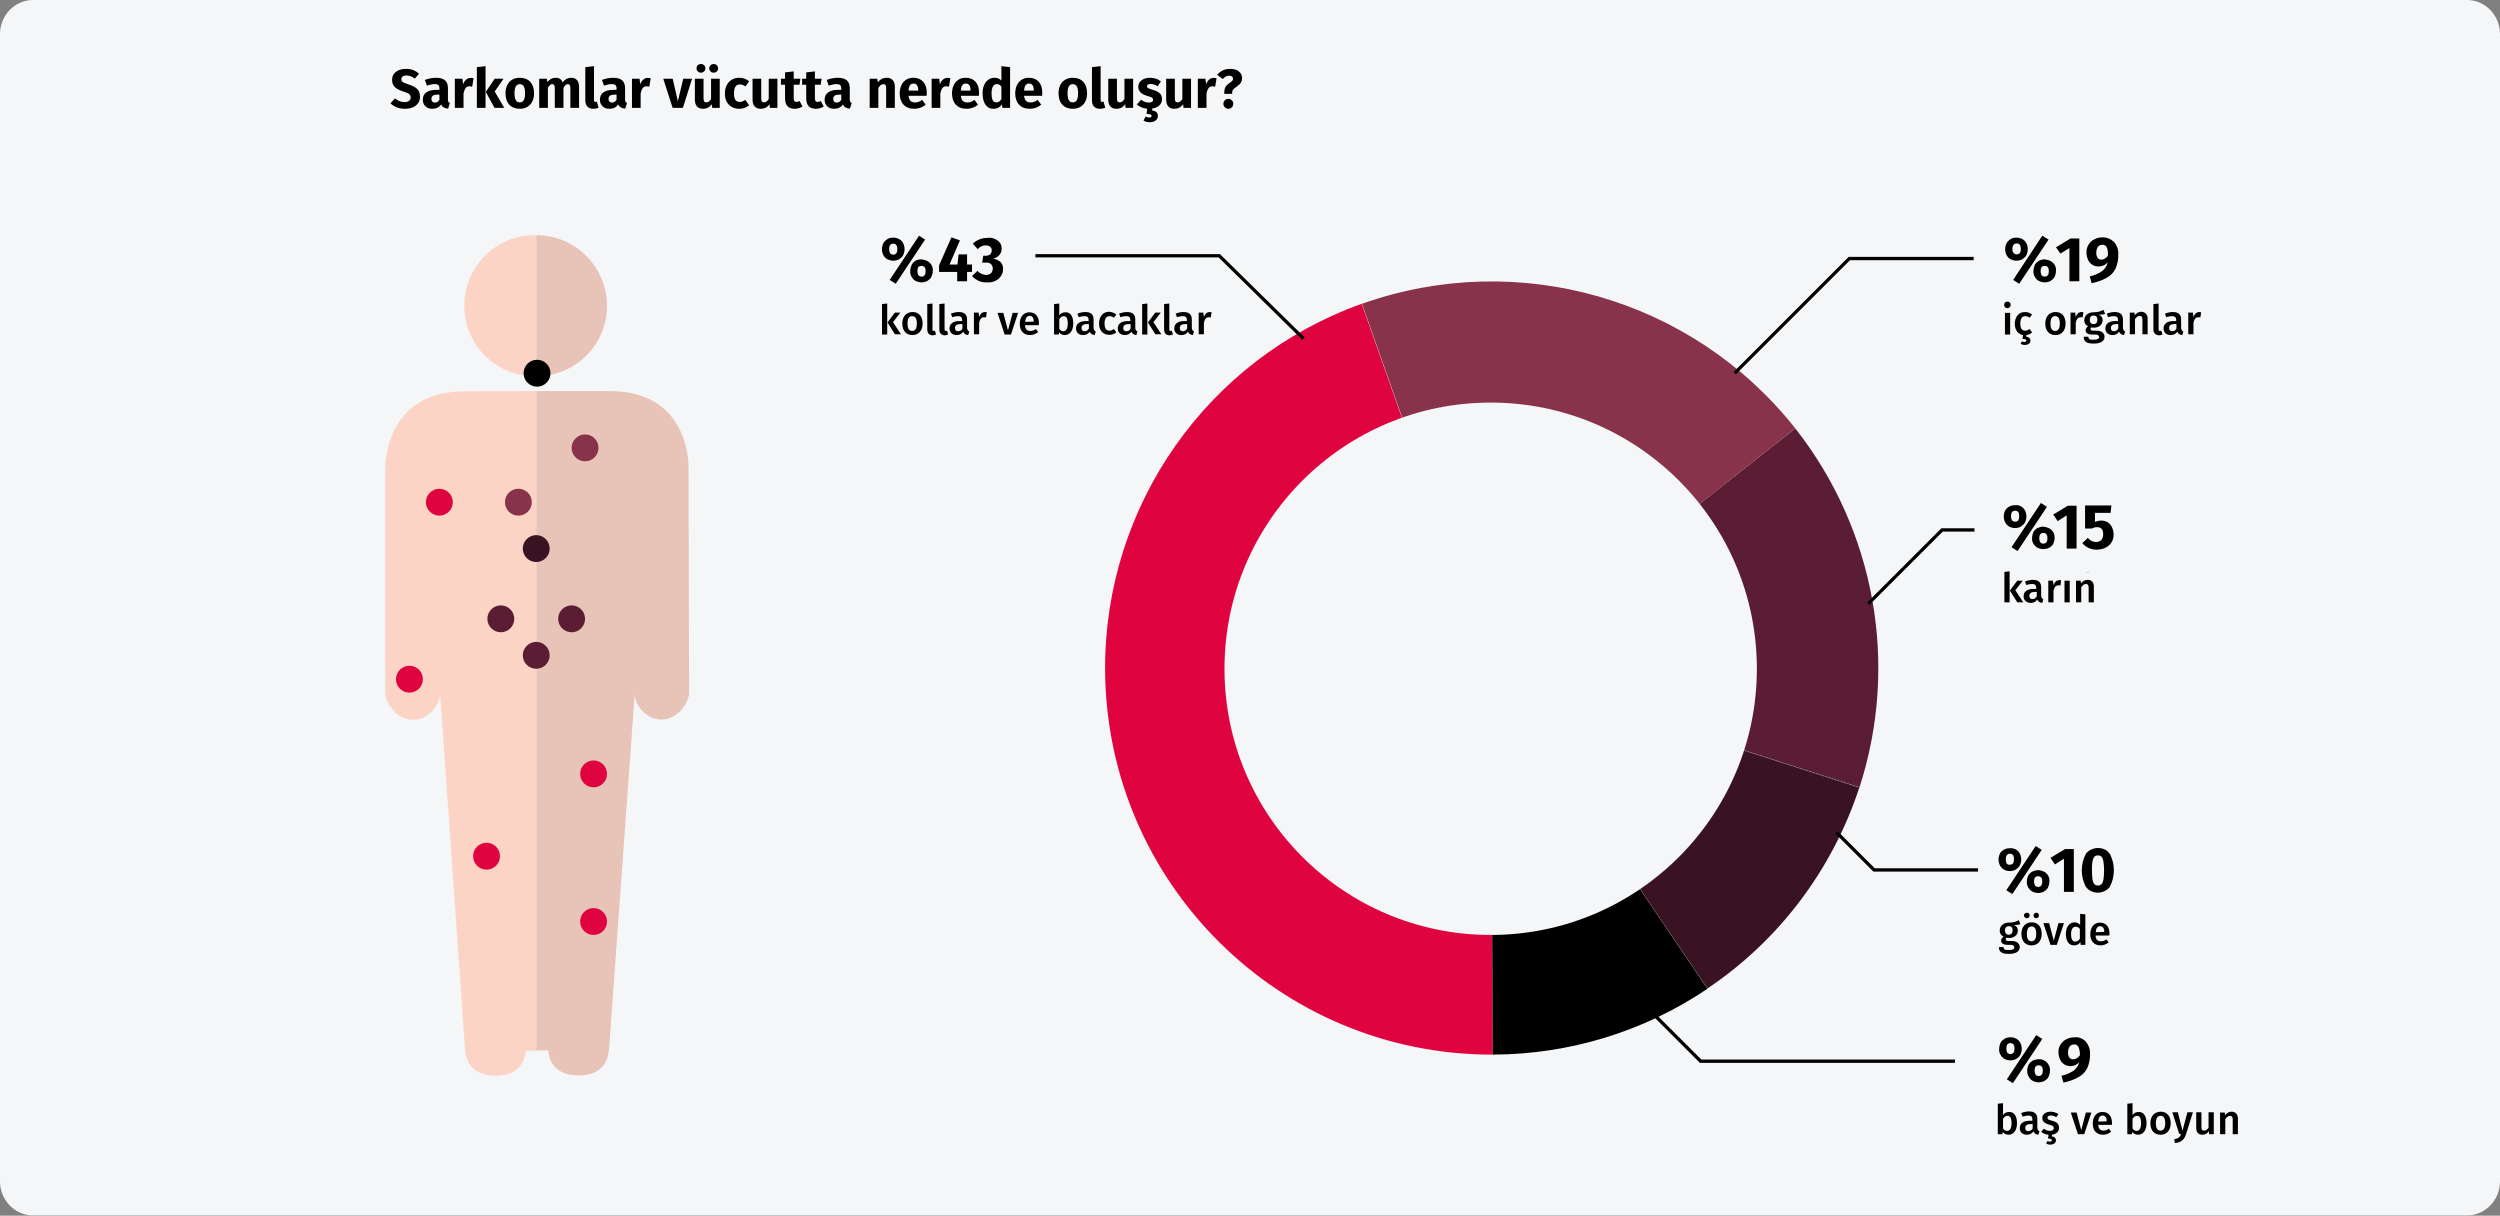 <?xml version="1.0" encoding="UTF-8"?>
<svg width="911px" height="443px" viewBox="0 0 911 443" version="1.1" xmlns="http://www.w3.org/2000/svg" xmlns:xlink="http://www.w3.org/1999/xlink">
    <rect x="0" y="0" width="911" height="443" fill="#808080" stroke="none"/>
    <title>sarkome-definition-02-tr</title>
    <g id="Page-1" stroke="none" stroke-width="1" fill="none" fill-rule="evenodd">
        <g id="vorlage" transform="translate(2, -7943)">
            <g id="sarkome-definition-02-tr" transform="translate(-2, 7943)">
                <g id="Group">
                    <g id="asthma-haeufigkeit" fill-rule="nonzero">
                        <g id="Mask">
                            <path d="M12,0 L899,0 C905.6,0 911,5.6 911,12.4 L911,430.5 C911,437.3 905.6,442.9 899,442.9 L12,442.9 C5.4,442.9 0,437.3 0,430.5 L0,12.4 C0,5.6 5.4,0 12,0 Z" id="Path" fill="#F5F6F7"></path>
                            <path d="M147.55,39.64 C148.683,39.64 149.663,39.457 150.49,39.09 C151.317,38.723 151.95,38.21 152.39,37.55 C152.83,36.89 153.05,36.127 153.05,35.26 C153.05,34.047 152.717,33.11 152.05,32.45 C151.383,31.79 150.343,31.233 148.93,30.78 C148.183,30.54 147.623,30.333 147.25,30.16 C146.877,29.987 146.617,29.803 146.47,29.61 C146.323,29.417 146.25,29.167 146.25,28.86 C146.25,28.42 146.417,28.083 146.75,27.85 C147.083,27.617 147.537,27.5 148.11,27.5 C149.19,27.5 150.203,27.887 151.15,28.66 L151.15,28.66 L152.67,26.88 C152.043,26.28 151.347,25.833 150.58,25.54 C149.813,25.247 148.91,25.1 147.87,25.1 C146.91,25.1 146.05,25.263 145.29,25.59 C144.53,25.917 143.937,26.383 143.51,26.99 C143.083,27.597 142.87,28.3 142.87,29.1 C142.87,30.14 143.193,31 143.84,31.68 C144.487,32.36 145.577,32.933 147.11,33.4 C147.79,33.613 148.31,33.813 148.67,34 C149.03,34.187 149.283,34.397 149.43,34.63 C149.577,34.863 149.65,35.153 149.65,35.5 C149.65,36.033 149.453,36.45 149.06,36.75 C148.667,37.05 148.13,37.2 147.45,37.2 C146.783,37.2 146.167,37.087 145.6,36.86 C145.033,36.633 144.483,36.293 143.95,35.84 L143.95,35.84 L142.29,37.66 C142.917,38.26 143.667,38.74 144.54,39.1 C145.413,39.46 146.417,39.64 147.55,39.64 Z M157.53,39.64 C158.97,39.64 160.037,39.107 160.73,38.04 C160.957,38.547 161.277,38.917 161.69,39.15 C162.103,39.383 162.637,39.527 163.29,39.58 L163.29,39.58 L163.95,37.52 C163.697,37.427 163.513,37.287 163.4,37.1 C163.287,36.913 163.23,36.62 163.23,36.22 L163.23,36.22 L163.23,32.1 C163.23,30.847 162.877,29.907 162.17,29.28 C161.463,28.653 160.35,28.34 158.83,28.34 C158.23,28.34 157.58,28.407 156.88,28.54 C156.18,28.673 155.497,28.867 154.83,29.12 L154.83,29.12 L155.55,31.2 C156.07,31.027 156.577,30.89 157.07,30.79 C157.563,30.69 157.983,30.64 158.33,30.64 C158.997,30.64 159.463,30.757 159.73,30.99 C159.997,31.223 160.13,31.653 160.13,32.28 L160.13,32.28 L160.13,32.74 L159.05,32.74 C157.437,32.74 156.203,33.047 155.35,33.66 C154.497,34.273 154.07,35.16 154.07,36.32 C154.07,37.307 154.383,38.107 155.01,38.72 C155.637,39.333 156.477,39.64 157.53,39.64 Z M158.45,37.38 C158.063,37.38 157.76,37.263 157.54,37.03 C157.32,36.797 157.21,36.467 157.21,36.04 C157.21,35.507 157.387,35.113 157.74,34.86 C158.093,34.607 158.63,34.48 159.35,34.48 L159.35,34.48 L160.13,34.48 L160.13,36.36 C159.73,37.04 159.17,37.38 158.45,37.38 Z M168.91,39.3 L168.91,34.04 C169.097,33.173 169.353,32.523 169.68,32.09 C170.007,31.657 170.483,31.44 171.11,31.44 C171.35,31.44 171.67,31.487 172.07,31.58 L172.07,31.58 L172.57,28.52 C172.25,28.427 171.897,28.38 171.51,28.38 C170.897,28.38 170.347,28.59 169.86,29.01 C169.373,29.43 169.01,30.007 168.77,30.74 L168.77,30.74 L168.51,28.68 L165.75,28.68 L165.75,39.3 L168.91,39.3 Z M176.93,39.3 L176.93,24.12 L173.77,24.46 L173.77,39.3 L176.93,39.3 Z M183.75,39.3 L180.27,33.34 L183.49,28.68 L180.27,28.68 L177.03,33.5 L180.19,39.3 L183.75,39.3 Z M189.41,39.64 C190.477,39.64 191.4,39.407 192.18,38.94 C192.96,38.473 193.56,37.817 193.98,36.97 C194.4,36.123 194.61,35.133 194.61,34 C194.61,32.213 194.15,30.823 193.23,29.83 C192.31,28.837 191.037,28.34 189.41,28.34 C188.343,28.34 187.42,28.573 186.64,29.04 C185.86,29.507 185.26,30.163 184.84,31.01 C184.42,31.857 184.21,32.847 184.21,33.98 C184.21,35.767 184.673,37.157 185.6,38.15 C186.527,39.143 187.797,39.64 189.41,39.64 Z M189.41,37.32 C188.757,37.32 188.273,37.053 187.96,36.52 C187.647,35.987 187.49,35.14 187.49,33.98 C187.49,32.847 187.65,32.01 187.97,31.47 C188.29,30.93 188.77,30.66 189.41,30.66 C190.063,30.66 190.547,30.927 190.86,31.46 C191.173,31.993 191.33,32.84 191.33,34 C191.33,35.133 191.17,35.97 190.85,36.51 C190.53,37.05 190.05,37.32 189.41,37.32 Z M199.65,39.3 L199.65,32.04 C199.89,31.587 200.14,31.243 200.4,31.01 C200.66,30.777 200.95,30.66 201.27,30.66 C201.87,30.66 202.17,31.133 202.17,32.08 L202.17,32.08 L202.17,39.3 L205.33,39.3 L205.33,32.04 C205.57,31.573 205.817,31.227 206.07,31 C206.323,30.773 206.617,30.66 206.95,30.66 C207.55,30.66 207.85,31.133 207.85,32.08 L207.85,32.08 L207.85,39.3 L211.01,39.3 L211.01,31.54 C211.01,30.54 210.757,29.757 210.25,29.19 C209.743,28.623 209.07,28.34 208.23,28.34 C207.563,28.34 206.973,28.477 206.46,28.75 C205.947,29.023 205.477,29.447 205.05,30.02 C204.85,29.487 204.533,29.073 204.1,28.78 C203.667,28.487 203.15,28.34 202.55,28.34 C201.91,28.34 201.34,28.47 200.84,28.73 C200.34,28.99 199.883,29.387 199.47,29.92 L199.47,29.92 L199.25,28.68 L196.49,28.68 L196.49,39.3 L199.65,39.3 Z M216.21,39.64 C216.917,39.64 217.557,39.52 218.13,39.28 L218.13,39.28 L217.51,37.04 C217.35,37.107 217.177,37.14 216.99,37.14 C216.63,37.14 216.45,36.92 216.45,36.48 L216.45,36.48 L216.45,24.12 L213.29,24.46 L213.29,36.6 C213.29,37.573 213.547,38.323 214.06,38.85 C214.573,39.377 215.29,39.64 216.21,39.64 Z M222.07,39.64 C223.51,39.64 224.577,39.107 225.27,38.04 C225.497,38.547 225.817,38.917 226.23,39.15 C226.643,39.383 227.177,39.527 227.83,39.58 L227.83,39.58 L228.49,37.52 C228.237,37.427 228.053,37.287 227.94,37.1 C227.827,36.913 227.77,36.62 227.77,36.22 L227.77,36.22 L227.77,32.1 C227.77,30.847 227.417,29.907 226.71,29.28 C226.003,28.653 224.89,28.34 223.37,28.34 C222.77,28.34 222.12,28.407 221.42,28.54 C220.72,28.673 220.037,28.867 219.37,29.12 L219.37,29.12 L220.09,31.2 C220.61,31.027 221.117,30.89 221.61,30.79 C222.103,30.69 222.523,30.64 222.87,30.64 C223.537,30.64 224.003,30.757 224.27,30.99 C224.537,31.223 224.67,31.653 224.67,32.28 L224.67,32.28 L224.67,32.74 L223.59,32.74 C221.977,32.74 220.743,33.047 219.89,33.66 C219.037,34.273 218.61,35.16 218.61,36.32 C218.61,37.307 218.923,38.107 219.55,38.72 C220.177,39.333 221.017,39.64 222.07,39.64 Z M222.99,37.38 C222.603,37.38 222.3,37.263 222.08,37.03 C221.86,36.797 221.75,36.467 221.75,36.04 C221.75,35.507 221.927,35.113 222.28,34.86 C222.633,34.607 223.17,34.48 223.89,34.48 L223.89,34.48 L224.67,34.48 L224.67,36.36 C224.27,37.04 223.71,37.38 222.99,37.38 Z M233.45,39.3 L233.45,34.04 C233.637,33.173 233.893,32.523 234.22,32.09 C234.547,31.657 235.023,31.44 235.65,31.44 C235.89,31.44 236.21,31.487 236.61,31.58 L236.61,31.58 L237.11,28.52 C236.79,28.427 236.437,28.38 236.05,28.38 C235.437,28.38 234.887,28.59 234.4,29.01 C233.913,29.43 233.55,30.007 233.31,30.74 L233.31,30.74 L233.05,28.68 L230.29,28.68 L230.29,39.3 L233.45,39.3 Z M248.85,39.3 L252.19,28.68 L248.97,28.68 L247.01,36.9 L245.13,28.68 L241.69,28.68 L245.11,39.3 L248.85,39.3 Z M255.43,26.48 C255.883,26.48 256.267,26.327 256.58,26.02 C256.893,25.713 257.05,25.34 257.05,24.9 C257.05,24.46 256.893,24.087 256.58,23.78 C256.267,23.473 255.883,23.32 255.43,23.32 C254.977,23.32 254.593,23.473 254.28,23.78 C253.967,24.087 253.81,24.46 253.81,24.9 C253.81,25.34 253.967,25.713 254.28,26.02 C254.593,26.327 254.977,26.48 255.43,26.48 Z M260.05,26.48 C260.517,26.48 260.903,26.327 261.21,26.02 C261.517,25.713 261.67,25.34 261.67,24.9 C261.67,24.46 261.517,24.087 261.21,23.78 C260.903,23.473 260.517,23.32 260.05,23.32 C259.61,23.32 259.233,23.473 258.92,23.78 C258.607,24.087 258.45,24.46 258.45,24.9 C258.45,25.34 258.607,25.713 258.92,26.02 C259.233,26.327 259.61,26.48 260.05,26.48 Z M256.17,39.64 C257.543,39.64 258.617,39.08 259.39,37.96 L259.39,37.96 L259.53,39.3 L262.27,39.3 L262.27,28.68 L259.11,28.68 L259.11,36.06 C258.63,36.887 258.057,37.3 257.39,37.3 C257.043,37.3 256.787,37.197 256.62,36.99 C256.453,36.783 256.37,36.42 256.37,35.9 L256.37,35.9 L256.37,28.68 L253.21,28.68 L253.21,36.3 C253.21,37.353 253.46,38.173 253.96,38.76 C254.46,39.347 255.197,39.64 256.17,39.64 Z M269.41,39.64 C270.743,39.64 271.937,39.22 272.99,38.38 L272.99,38.38 L271.61,36.42 C271.197,36.673 270.843,36.857 270.55,36.97 C270.257,37.083 269.93,37.14 269.57,37.14 C268.89,37.14 268.37,36.907 268.01,36.44 C267.65,35.973 267.47,35.18 267.47,34.06 C267.47,32.9 267.65,32.06 268.01,31.54 C268.37,31.02 268.903,30.76 269.61,30.76 C270.29,30.76 270.963,31.013 271.63,31.52 L271.63,31.52 L272.99,29.64 C272.47,29.2 271.917,28.873 271.33,28.66 C270.743,28.447 270.083,28.34 269.35,28.34 C268.31,28.34 267.397,28.583 266.61,29.07 C265.823,29.557 265.217,30.233 264.79,31.1 C264.363,31.967 264.15,32.96 264.15,34.08 C264.15,35.2 264.363,36.177 264.79,37.01 C265.217,37.843 265.823,38.49 266.61,38.95 C267.397,39.41 268.33,39.64 269.41,39.64 Z M277.19,39.64 C278.563,39.64 279.637,39.08 280.41,37.96 L280.41,37.96 L280.55,39.3 L283.29,39.3 L283.29,28.68 L280.13,28.68 L280.13,36.06 C279.65,36.887 279.077,37.3 278.41,37.3 C278.063,37.3 277.807,37.197 277.64,36.99 C277.473,36.783 277.39,36.42 277.39,35.9 L277.39,35.9 L277.39,28.68 L274.23,28.68 L274.23,36.3 C274.23,37.353 274.48,38.173 274.98,38.76 C275.48,39.347 276.217,39.64 277.19,39.64 Z M289.55,39.64 C290.057,39.64 290.567,39.567 291.08,39.42 C291.593,39.273 292.043,39.067 292.43,38.8 L292.43,38.8 L291.37,36.8 C290.97,37.027 290.59,37.14 290.23,37.14 C289.883,37.14 289.63,37.033 289.47,36.82 C289.31,36.607 289.23,36.253 289.23,35.76 L289.23,35.76 L289.23,30.88 L291.33,30.88 L291.67,28.68 L289.23,28.68 L289.23,26.02 L286.07,26.38 L286.07,28.68 L284.57,28.68 L284.57,30.88 L286.07,30.88 L286.07,35.8 C286.07,38.347 287.23,39.627 289.55,39.64 Z M297.27,39.64 C297.777,39.64 298.287,39.567 298.8,39.42 C299.313,39.273 299.763,39.067 300.15,38.8 L300.15,38.8 L299.09,36.8 C298.69,37.027 298.31,37.14 297.95,37.14 C297.603,37.14 297.35,37.033 297.19,36.82 C297.03,36.607 296.95,36.253 296.95,35.76 L296.95,35.76 L296.95,30.88 L299.05,30.88 L299.39,28.68 L296.95,28.68 L296.95,26.02 L293.79,26.38 L293.79,28.68 L292.29,28.68 L292.29,30.88 L293.79,30.88 L293.79,35.8 C293.79,38.347 294.95,39.627 297.27,39.64 Z M303.95,39.64 C305.39,39.64 306.457,39.107 307.15,38.04 C307.377,38.547 307.697,38.917 308.11,39.15 C308.523,39.383 309.057,39.527 309.71,39.58 L309.71,39.58 L310.37,37.52 C310.117,37.427 309.933,37.287 309.82,37.1 C309.707,36.913 309.65,36.62 309.65,36.22 L309.65,36.22 L309.65,32.1 C309.65,30.847 309.297,29.907 308.59,29.28 C307.883,28.653 306.77,28.34 305.25,28.34 C304.65,28.34 304,28.407 303.3,28.54 C302.6,28.673 301.917,28.867 301.25,29.12 L301.25,29.12 L301.97,31.2 C302.49,31.027 302.997,30.89 303.49,30.79 C303.983,30.69 304.403,30.64 304.75,30.64 C305.417,30.64 305.883,30.757 306.15,30.99 C306.417,31.223 306.55,31.653 306.55,32.28 L306.55,32.28 L306.55,32.74 L305.47,32.74 C303.857,32.74 302.623,33.047 301.77,33.66 C300.917,34.273 300.49,35.16 300.49,36.32 C300.49,37.307 300.803,38.107 301.43,38.72 C302.057,39.333 302.897,39.64 303.95,39.64 Z M304.87,37.38 C304.483,37.38 304.18,37.263 303.96,37.03 C303.74,36.797 303.63,36.467 303.63,36.04 C303.63,35.507 303.807,35.113 304.16,34.86 C304.513,34.607 305.05,34.48 305.77,34.48 L305.77,34.48 L306.55,34.48 L306.55,36.36 C306.15,37.04 305.59,37.38 304.87,37.38 Z M320.07,39.3 L320.07,32.04 C320.657,31.12 321.27,30.66 321.91,30.66 C322.243,30.66 322.493,30.763 322.66,30.97 C322.827,31.177 322.91,31.547 322.91,32.08 L322.91,32.08 L322.91,39.3 L326.07,39.3 L326.07,31.54 C326.07,30.527 325.81,29.74 325.29,29.18 C324.77,28.62 324.05,28.34 323.13,28.34 C322.477,28.34 321.887,28.473 321.36,28.74 C320.833,29.007 320.343,29.407 319.89,29.94 L319.89,29.94 L319.67,28.68 L316.91,28.68 L316.91,39.3 L320.07,39.3 Z M333.19,39.64 C334.71,39.64 336.09,39.147 337.33,38.16 L337.33,38.16 L336.03,36.4 C335.563,36.72 335.13,36.957 334.73,37.11 C334.33,37.263 333.917,37.34 333.49,37.34 C332.783,37.34 332.23,37.16 331.83,36.8 C331.43,36.44 331.177,35.813 331.07,34.92 L331.07,34.92 L337.65,34.92 C337.69,34.6 337.71,34.22 337.71,33.78 C337.71,32.073 337.277,30.74 336.41,29.78 C335.543,28.82 334.343,28.34 332.81,28.34 C331.77,28.34 330.877,28.59 330.13,29.09 C329.383,29.59 328.817,30.27 328.43,31.13 C328.043,31.99 327.85,32.96 327.85,34.04 C327.85,35.747 328.31,37.107 329.23,38.12 C330.15,39.133 331.47,39.64 333.19,39.64 Z M334.61,33.02 L331.07,33.02 C331.137,32.1 331.32,31.44 331.62,31.04 C331.92,30.64 332.343,30.44 332.89,30.44 C334.01,30.44 334.583,31.253 334.61,32.88 L334.61,32.88 L334.61,33.02 Z M342.65,39.3 L342.65,34.04 C342.837,33.173 343.093,32.523 343.42,32.09 C343.747,31.657 344.223,31.44 344.85,31.44 C345.09,31.44 345.41,31.487 345.81,31.58 L345.81,31.58 L346.31,28.52 C345.99,28.427 345.637,28.38 345.25,28.38 C344.637,28.38 344.087,28.59 343.6,29.01 C343.113,29.43 342.75,30.007 342.51,30.74 L342.51,30.74 L342.25,28.68 L339.49,28.68 L339.49,39.3 L342.65,39.3 Z M352.25,39.64 C353.77,39.64 355.15,39.147 356.39,38.16 L356.39,38.16 L355.09,36.4 C354.623,36.72 354.19,36.957 353.79,37.11 C353.39,37.263 352.977,37.34 352.55,37.34 C351.843,37.34 351.29,37.16 350.89,36.8 C350.49,36.44 350.237,35.813 350.13,34.92 L350.13,34.92 L356.71,34.92 C356.75,34.6 356.77,34.22 356.77,33.78 C356.77,32.073 356.337,30.74 355.47,29.78 C354.603,28.82 353.403,28.34 351.87,28.34 C350.83,28.34 349.937,28.59 349.19,29.09 C348.443,29.59 347.877,30.27 347.49,31.13 C347.103,31.99 346.91,32.96 346.91,34.04 C346.91,35.747 347.37,37.107 348.29,38.12 C349.21,39.133 350.53,39.64 352.25,39.64 Z M353.67,33.02 L350.13,33.02 C350.197,32.1 350.38,31.44 350.68,31.04 C350.98,30.64 351.403,30.44 351.95,30.44 C353.07,30.44 353.643,31.253 353.67,32.88 L353.67,32.88 L353.67,33.02 Z M362.09,39.64 C363.357,39.64 364.363,39.113 365.11,38.06 L365.11,38.06 L365.27,39.3 L368.07,39.3 L368.07,24.46 L364.91,24.12 L364.91,29.34 C364.243,28.673 363.403,28.34 362.39,28.34 C361.537,28.34 360.78,28.58 360.12,29.06 C359.46,29.54 358.95,30.207 358.59,31.06 C358.23,31.913 358.05,32.88 358.05,33.96 C358.05,35.72 358.393,37.107 359.08,38.12 C359.767,39.133 360.77,39.64 362.09,39.64 Z M363.07,37.32 C362.51,37.32 362.08,37.073 361.78,36.58 C361.48,36.087 361.33,35.22 361.33,33.98 C361.33,32.847 361.503,32.007 361.85,31.46 C362.197,30.913 362.663,30.64 363.25,30.64 C363.583,30.64 363.88,30.713 364.14,30.86 C364.4,31.007 364.657,31.233 364.91,31.54 L364.91,31.54 L364.91,36.12 C364.417,36.92 363.803,37.32 363.07,37.32 Z M375.29,39.64 C376.81,39.64 378.19,39.147 379.43,38.16 L379.43,38.16 L378.13,36.4 C377.663,36.72 377.23,36.957 376.83,37.11 C376.43,37.263 376.017,37.34 375.59,37.34 C374.883,37.34 374.33,37.16 373.93,36.8 C373.53,36.44 373.277,35.813 373.17,34.92 L373.17,34.92 L379.75,34.92 C379.79,34.6 379.81,34.22 379.81,33.78 C379.81,32.073 379.377,30.74 378.51,29.78 C377.643,28.82 376.443,28.34 374.91,28.34 C373.87,28.34 372.977,28.59 372.23,29.09 C371.483,29.59 370.917,30.27 370.53,31.13 C370.143,31.99 369.95,32.96 369.95,34.04 C369.95,35.747 370.41,37.107 371.33,38.12 C372.25,39.133 373.57,39.64 375.29,39.64 Z M376.71,33.02 L373.17,33.02 C373.237,32.1 373.42,31.44 373.72,31.04 C374.02,30.64 374.443,30.44 374.99,30.44 C376.11,30.44 376.683,31.253 376.71,32.88 L376.71,32.88 L376.71,33.02 Z M390.93,39.64 C391.997,39.64 392.92,39.407 393.7,38.94 C394.48,38.473 395.08,37.817 395.5,36.97 C395.92,36.123 396.13,35.133 396.13,34 C396.13,32.213 395.67,30.823 394.75,29.83 C393.83,28.837 392.557,28.34 390.93,28.34 C389.863,28.34 388.94,28.573 388.16,29.04 C387.38,29.507 386.78,30.163 386.36,31.01 C385.94,31.857 385.73,32.847 385.73,33.98 C385.73,35.767 386.193,37.157 387.12,38.15 C388.047,39.143 389.317,39.64 390.93,39.64 Z M390.93,37.32 C390.277,37.32 389.793,37.053 389.48,36.52 C389.167,35.987 389.01,35.14 389.01,33.98 C389.01,32.847 389.17,32.01 389.49,31.47 C389.81,30.93 390.29,30.66 390.93,30.66 C391.583,30.66 392.067,30.927 392.38,31.46 C392.693,31.993 392.85,32.84 392.85,34 C392.85,35.133 392.69,35.97 392.37,36.51 C392.05,37.05 391.57,37.32 390.93,37.32 Z M400.83,39.64 C401.537,39.64 402.177,39.52 402.75,39.28 L402.75,39.28 L402.13,37.04 C401.97,37.107 401.797,37.14 401.61,37.14 C401.25,37.14 401.07,36.92 401.07,36.48 L401.07,36.48 L401.07,24.12 L397.91,24.46 L397.91,36.6 C397.91,37.573 398.167,38.323 398.68,38.85 C399.193,39.377 399.91,39.64 400.83,39.64 Z M406.81,39.64 C408.183,39.64 409.257,39.08 410.03,37.96 L410.03,37.96 L410.17,39.3 L412.91,39.3 L412.91,28.68 L409.75,28.68 L409.75,36.06 C409.27,36.887 408.697,37.3 408.03,37.3 C407.683,37.3 407.427,37.197 407.26,36.99 C407.093,36.783 407.01,36.42 407.01,35.9 L407.01,35.9 L407.01,28.68 L403.85,28.68 L403.85,36.3 C403.85,37.353 404.1,38.173 404.6,38.76 C405.1,39.347 405.837,39.64 406.81,39.64 Z M418.95,44.54 C419.857,44.54 420.58,44.327 421.12,43.9 C421.66,43.473 421.93,42.92 421.93,42.24 C421.93,41.68 421.76,41.23 421.42,40.89 C421.08,40.55 420.557,40.34 419.85,40.26 L419.85,40.26 L419.85,39.56 C420.917,39.4 421.78,39.02 422.44,38.42 C423.1,37.82 423.43,37.06 423.43,36.14 C423.43,35.233 423.16,34.523 422.62,34.01 C422.08,33.497 421.257,33.08 420.15,32.76 C419.51,32.573 419.037,32.413 418.73,32.28 C418.423,32.147 418.22,32.017 418.12,31.89 C418.02,31.763 417.97,31.6 417.97,31.4 C417.97,31.147 418.08,30.95 418.3,30.81 C418.52,30.67 418.837,30.6 419.25,30.6 C420.13,30.6 421.003,30.873 421.87,31.42 L421.87,31.42 L423.03,29.64 C422.523,29.227 421.937,28.907 421.27,28.68 C420.603,28.453 419.89,28.34 419.13,28.34 C418.263,28.34 417.5,28.483 416.84,28.77 C416.18,29.057 415.673,29.443 415.32,29.93 C414.967,30.417 414.79,30.967 414.79,31.58 C414.79,32.393 415.05,33.073 415.57,33.62 C416.09,34.167 416.877,34.593 417.93,34.9 C418.597,35.087 419.083,35.243 419.39,35.37 C419.697,35.497 419.903,35.633 420.01,35.78 C420.117,35.927 420.17,36.127 420.17,36.38 C420.17,36.7 420.033,36.947 419.76,37.12 C419.487,37.293 419.11,37.38 418.63,37.38 C417.643,37.38 416.703,37.033 415.81,36.34 L415.81,36.34 L414.27,38.06 C414.75,38.487 415.31,38.837 415.95,39.11 C416.59,39.383 417.283,39.553 418.03,39.62 L418.03,39.62 L417.81,41.54 C418.45,41.54 418.917,41.593 419.21,41.7 C419.503,41.807 419.65,41.98 419.65,42.22 C419.65,42.62 419.337,42.82 418.71,42.82 C418.31,42.82 417.883,42.707 417.43,42.48 L417.43,42.48 L416.71,43.94 C416.977,44.113 417.303,44.257 417.69,44.37 C418.077,44.483 418.497,44.54 418.95,44.54 Z M427.91,39.64 C429.283,39.64 430.357,39.08 431.13,37.96 L431.13,37.96 L431.27,39.3 L434.01,39.3 L434.01,28.68 L430.85,28.68 L430.85,36.06 C430.37,36.887 429.797,37.3 429.13,37.3 C428.783,37.3 428.527,37.197 428.36,36.99 C428.193,36.783 428.11,36.42 428.11,35.9 L428.11,35.9 L428.11,28.68 L424.95,28.68 L424.95,36.3 C424.95,37.353 425.2,38.173 425.7,38.76 C426.2,39.347 426.937,39.64 427.91,39.64 Z M439.65,39.3 L439.65,34.04 C439.837,33.173 440.093,32.523 440.42,32.09 C440.747,31.657 441.223,31.44 441.85,31.44 C442.09,31.44 442.41,31.487 442.81,31.58 L442.81,31.58 L443.31,28.52 C442.99,28.427 442.637,28.38 442.25,28.38 C441.637,28.38 441.087,28.59 440.6,29.01 C440.113,29.43 439.75,30.007 439.51,30.74 L439.51,30.74 L439.25,28.68 L436.49,28.68 L436.49,39.3 L439.65,39.3 Z M449.01,34.2 L449.01,33.7 C449.01,33.247 449.137,32.877 449.39,32.59 C449.643,32.303 450.037,31.98 450.57,31.62 C451.01,31.3 451.363,31.02 451.63,30.78 C451.897,30.54 452.127,30.227 452.32,29.84 C452.513,29.453 452.61,28.987 452.61,28.44 C452.61,27.827 452.443,27.267 452.11,26.76 C451.777,26.253 451.28,25.85 450.62,25.55 C449.96,25.25 449.163,25.1 448.23,25.1 C446.323,25.1 444.763,25.813 443.55,27.24 L443.55,27.24 L445.57,28.8 C446.29,27.987 447.07,27.58 447.91,27.58 C448.35,27.58 448.693,27.68 448.94,27.88 C449.187,28.08 449.31,28.36 449.31,28.72 C449.31,29.013 449.217,29.26 449.03,29.46 C448.843,29.66 448.55,29.893 448.15,30.16 C447.737,30.453 447.393,30.723 447.12,30.97 C446.847,31.217 446.613,31.557 446.42,31.99 C446.227,32.423 446.13,32.953 446.13,33.58 L446.13,33.58 L446.13,34.2 L449.01,34.2 Z M447.61,39.64 C448.103,39.64 448.527,39.463 448.88,39.11 C449.233,38.757 449.41,38.327 449.41,37.82 C449.41,37.327 449.233,36.903 448.88,36.55 C448.527,36.197 448.103,36.02 447.61,36.02 C447.117,36.02 446.693,36.197 446.34,36.55 C445.987,36.903 445.81,37.327 445.81,37.82 C445.81,38.327 445.987,38.757 446.34,39.11 C446.693,39.463 447.117,39.64 447.61,39.64 Z" id="Sarkomlarvücuttaneredeoluşur?" fill="#000000"></path>
                        </g>
                    </g>
                    <g transform="translate(321.375, 85.9)" fill="#000000" fill-rule="nonzero">
                        <polygon id="Path_00000075854586853438580780000010088055615102006177_" points="32.825 10.5 32.825 13.2 31.025 13.2 31.025 16.6 27.425 16.6 27.425 13.2 20.825 13.2 20.825 10.8 25.325 0.6 28.425 1.7 24.625 10.5 27.525 10.5 27.925 6.8 31.025 6.8 31.025 10.5"></polygon>
                        <path d="M41.225,1.2 C41.925,1.5 42.525,2 43.025,2.6 C43.425,3.2 43.625,3.9 43.625,4.6 C43.625,5.5 43.425,6.3 42.825,7 C42.225,7.7 41.425,8.1 40.525,8.4 C41.525,8.5 42.425,8.9 43.125,9.5 C43.825,10.2 44.225,11.2 44.125,12.2 C44.125,13.1 43.925,13.9 43.425,14.6 C42.925,15.4 42.225,16 41.425,16.4 C40.425,16.9 39.325,17.1 38.225,17 C36.125,17.1 34.225,16.2 32.825,14.7 L34.825,12.8 C35.225,13.3 35.825,13.7 36.325,13.9 C36.825,14.1 37.425,14.3 37.925,14.3 C38.525,14.3 39.225,14.1 39.725,13.7 C40.625,12.7 40.625,11.3 39.725,10.3 C39.125,9.9 38.525,9.7 37.825,9.8 L36.525,9.8 L36.925,7.3 L37.825,7.3 C38.425,7.3 39.025,7.1 39.425,6.8 C39.825,6.4 40.025,5.9 40.025,5.3 C40.025,4.8 39.825,4.3 39.425,4 C39.025,3.7 38.425,3.5 37.925,3.5 C36.725,3.5 35.625,4 34.925,4.9 L33.125,2.9 C34.525,1.5 36.425,0.8 38.425,0.8 C39.425,0.6 40.325,0.8 41.225,1.2 Z" id="Path_00000078011568782781147510000003057637517924014517_"></path>
                        <path d="M6.225,1.2 C6.825,1.5 7.325,2 7.725,2.7 C8.425,4.1 8.425,5.7 7.725,7.1 C7.425,7.7 6.825,8.2 6.225,8.6 C5.625,8.9 4.825,9.1 4.125,9.1 C3.425,9.1 2.725,8.9 2.025,8.6 C1.425,8.3 0.925,7.8 0.525,7.1 C-0.175,5.7 -0.175,4.1 0.525,2.7 C0.825,2.1 1.425,1.6 2.025,1.2 C2.625,0.8 3.425,0.7 4.125,0.7 C4.925,0.7 5.625,0.9 6.225,1.2 Z M2.625,4.9 C2.625,5.4 2.725,5.9 2.925,6.3 C3.225,6.7 3.625,6.9 4.125,6.9 C5.125,6.9 5.625,6.2 5.625,4.9 C5.625,3.6 5.125,2.9 4.125,2.9 C3.125,2.9 2.625,3.5 2.625,4.9 L2.625,4.9 Z M13.525,0 L15.725,1.4 L5.025,17.5 L2.825,16.1 L13.525,0 Z M16.525,9.2 C17.125,9.5 17.625,10 18.025,10.6 C18.425,11.3 18.625,12 18.525,12.8 C18.525,13.6 18.325,14.3 18.025,15 C17.725,15.6 17.125,16.1 16.525,16.5 C15.925,16.8 15.125,17 14.425,17 C13.725,17 12.925,16.8 12.325,16.5 C11.725,16.2 11.225,15.7 10.825,15 C10.425,14.3 10.225,13.6 10.325,12.8 C10.325,12 10.525,11.3 10.825,10.6 C11.125,10 11.625,9.5 12.225,9.1 C12.825,8.8 13.625,8.6 14.325,8.6 C15.125,8.7 15.925,8.9 16.525,9.2 L16.525,9.2 Z M12.925,12.9 C12.925,13.4 13.025,13.9 13.225,14.3 C13.525,14.7 13.925,14.9 14.425,14.9 C15.425,14.9 15.925,14.2 15.925,12.9 C15.925,11.6 15.425,11 14.425,11 C13.425,11 12.925,11.5 12.925,12.9 L12.925,12.9 Z" id="Shape"></path>
                    </g>
                    <g transform="translate(727.4, 85.9)" fill="#000000" fill-rule="nonzero">
                        <polygon id="Path_00000059271384112044136820000005813614010688399758_" points="30.3 1 30.3 16.6 26.7 16.6 26.7 4.5 23.4 6.5 21.8 4.2 27.1 1"></polygon>
                        <path d="M43,2.3 C44,3.5 44.6,5.1 44.5,6.7 C44.6,8.5 44.2,10.3 43.5,12 C42.8,13.4 41.7,14.6 40.3,15.3 C38.6,16.3 36.7,16.9 34.8,17.3 L34.1,14.8 C35.7,14.5 37.3,13.8 38.6,12.9 C39.6,12.1 40.4,11 40.6,9.7 C39.8,10.7 38.6,11.2 37.3,11.2 C36.5,11.2 35.7,11 35.1,10.6 C34.4,10.2 33.8,9.5 33.5,8.8 C33.1,7.9 32.9,7 32.9,6.1 C32.9,5.1 33.1,4.1 33.7,3.2 C34.2,2.4 34.9,1.7 35.8,1.3 C36.7,0.8 37.7,0.6 38.7,0.6 C40.3,0.5 41.8,1.2 43,2.3 Z M39.7,8.3 C40.1,8 40.5,7.7 40.7,7.3 C40.8,6.2 40.7,5.2 40.3,4.2 C40,3.6 39.3,3.2 38.7,3.3 C38.1,3.3 37.5,3.5 37.1,4 C36.7,4.6 36.5,5.3 36.5,6 C36.4,6.7 36.6,7.5 37,8.1 C37.3,8.5 37.9,8.8 38.4,8.7 C38.9,8.7 39.3,8.5 39.7,8.3 L39.7,8.3 Z" id="Shape_00000149355709283399192500000007445179001864399238_"></path>
                        <path d="M9.5,1.2 C10.1,1.5 10.6,2 11,2.7 C11.7,4.1 11.7,5.7 11,7.1 C10.7,7.7 10.1,8.2 9.5,8.6 C8.9,8.9 8.1,9.1 7.4,9.1 C6.7,9.1 6,8.9 5.3,8.6 C4.7,8.3 4.2,7.8 3.8,7.1 C3.1,5.7 3.1,4.1 3.8,2.7 C4.1,2.1 4.7,1.6 5.3,1.2 C5.9,0.8 6.7,0.7 7.4,0.7 C8.2,0.7 8.9,0.9 9.5,1.2 Z M5.9,4.9 C5.9,5.4 6,5.8 6.3,6.2 C6.6,6.6 7,6.8 7.5,6.8 C8.5,6.8 9,6.1 9,4.8 C9,3.5 8.5,2.8 7.5,2.8 C6.5,2.8 5.9,3.5 5.9,4.9 L5.9,4.9 Z M16.8,0 L19.1,1.4 L8.4,17.5 L6.2,16.1 L16.8,0 Z M19.8,9.2 C20.4,9.5 20.9,10 21.3,10.6 C21.7,11.3 21.9,12 21.8,12.8 C21.8,13.6 21.6,14.3 21.3,15 C21,15.6 20.4,16.1 19.8,16.5 C19.2,16.8 18.4,17 17.7,17 C17,17 16.2,16.8 15.6,16.5 C15,16.2 14.5,15.7 14.1,15 C13.7,14.3 13.5,13.6 13.6,12.8 C13.6,12 13.8,11.3 14.1,10.6 C14.4,10 15,9.5 15.6,9.1 C16.2,8.8 17,8.6 17.7,8.6 C18.4,8.7 19.2,8.9 19.8,9.2 L19.8,9.2 Z M16.2,12.9 C16.2,13.4 16.3,13.9 16.5,14.3 C16.7,14.7 17.2,14.9 17.7,14.9 C18.7,14.9 19.2,14.2 19.2,12.9 C19.2,11.6 18.7,11 17.7,11 C16.7,11 16.2,11.5 16.2,12.9 L16.2,12.9 Z" id="Shape_00000112602644864865951700000008432463446543524769_"></path>
                        <polygon id="Path_00000073691074545577136830000018093170610355805868_" points="1.4 25.8 1.4 36 0 36 0 25.8"></polygon>
                        <path d="M9.6,28.7 C10,29.2 10.2,29.8 10.2,30.5 L10.2,36.1 L8.8,36.1 L8.8,30.7 C8.8,30.3 8.7,29.9 8.5,29.5 C8.3,29.3 7.9,29.1 7.6,29.2 C7.2,29.2 6.8,29.3 6.5,29.6 C6.1,29.9 5.8,30.2 5.6,30.6 L5.6,36.1 L4.3,36.1 L4.3,28.2 L5.5,28.2 L5.6,29.4 C5.9,29 6.2,28.7 6.6,28.4 C7,28.2 7.5,28 7.9,28.1 C8.6,28 9.2,28.2 9.6,28.7 Z" id="Path_00000011713691361495221780000007349947371105804474_"></path>
                        <path d="M18.3,28.7 C18.7,29.2 18.9,29.8 18.9,30.5 L18.9,36.1 L17.5,36.1 L17.5,30.7 C17.5,30.3 17.4,29.9 17.2,29.5 C17,29.3 16.6,29.1 16.3,29.2 C15.9,29.2 15.5,29.3 15.2,29.6 C14.8,29.9 14.5,30.2 14.3,30.6 L14.3,36.1 L12.9,36.1 L12.9,28.2 L14.1,28.2 L14.2,29.4 C14.5,29 14.8,28.7 15.2,28.4 C15.6,28.2 16.1,28 16.5,28.1 C17.2,28 17.9,28.2 18.3,28.7 Z" id="Path_00000163040736389870971130000010309365439632729020_"></path>
                        <path d="M27.5,32.6 L22.5,32.6 C22.5,33.3 22.7,34 23.2,34.5 C23.6,34.9 24.1,35.1 24.7,35.1 C25,35.1 25.4,35 25.7,34.9 C26.1,34.8 26.4,34.6 26.7,34.4 L27.3,35.2 C26.5,35.8 25.6,36.2 24.6,36.2 C23.6,36.3 22.7,35.9 22.1,35.1 C21.5,34.3 21.1,33.2 21.2,32.2 C21.2,31.5 21.3,30.7 21.6,30 C21.8,29.4 22.2,28.9 22.7,28.5 C24,27.6 25.7,27.8 26.8,29 C27.4,29.8 27.7,30.8 27.6,31.8 C27.5,32.1 27.5,32.4 27.5,32.6 Z M26.2,31.5 C26.2,30.9 26.1,30.3 25.7,29.7 C25.4,29.3 24.9,29.1 24.3,29.1 C23.2,29.1 22.6,29.9 22.5,31.6 L26.2,31.5 L26.2,31.5 Z" id="Shape_00000138542490331002255510000012424833058257164435_"></path>
                        <path d="M33.8,28.1 L33.5,29.4 C33.3,29.3 33,29.3 32.8,29.3 C32.3,29.3 31.9,29.5 31.6,29.8 C31.3,30.3 31,30.9 30.9,31.5 L30.9,36 L29.5,36 L29.5,28.2 L30.7,28.2 L30.8,29.8 C31,29.3 31.3,28.8 31.6,28.5 C31.9,28.2 32.4,28.1 32.8,28.1 C33.3,28 33.6,28.1 33.8,28.1 Z" id="Path_00000076585812306743336800000008742808235534733488_"></path>
                        <path d="M40.8,32.6 L35.8,32.6 C35.8,33.3 36,34 36.5,34.5 C36.9,34.9 37.4,35.1 38,35.1 C38.3,35.1 38.7,35 39,34.9 C39.4,34.8 39.7,34.6 40,34.4 L40.6,35.2 C39.8,35.8 38.9,36.2 37.9,36.2 C37,36.2 36,35.8 35.4,35.1 C34.8,34.3 34.4,33.2 34.5,32.2 C34.5,31.5 34.6,30.7 34.9,30 C35.1,29.4 35.5,28.9 36,28.5 C36.5,28.1 37.1,28 37.7,28 C38.6,27.9 39.5,28.3 40.1,29 C40.7,29.8 41,30.8 40.9,31.8 C40.8,32.1 40.8,32.4 40.8,32.6 Z M39.5,31.5 C39.5,30.9 39.4,30.3 39,29.7 C38.7,29.3 38.2,29.1 37.6,29.1 C36.5,29.1 35.9,29.9 35.8,31.6 L39.5,31.5 L39.5,31.5 Z" id="Shape_00000003085468422105132830000009742496257687927992_"></path>
                        <path d="M52.9,26.3 C53.6,26.7 54.1,27.4 54.4,28.1 C54.8,29 55,30 54.9,31 C54.9,32 54.7,32.9 54.4,33.8 C53.4,35.9 50.9,36.8 48.8,35.8 C48.7,35.7 48.6,35.7 48.4,35.6 C47.7,35.2 47.2,34.5 46.9,33.8 C46.2,32 46.2,29.9 46.9,28.1 C47.9,26 50.4,25.1 52.5,26 C52.6,26.1 52.8,26.2 52.9,26.3 Z M48.6,27.8 C48,28.7 47.8,29.8 47.9,30.9 C47.8,32 48.1,33.1 48.7,34 C49.2,34.7 50,35 50.8,35 C52.7,35 53.6,33.6 53.6,30.9 C53.6,28.2 52.7,26.8 50.8,26.8 C49.8,26.8 49,27.2 48.6,27.8 Z" id="Shape_00000036237411463163335730000005092335286902655891_"></path>
                        <path d="M61.3,28.1 L61,29.4 C60.8,29.3 60.5,29.3 60.3,29.3 C59.8,29.3 59.4,29.5 59.1,29.8 C58.7,30.3 58.5,30.9 58.4,31.5 L58.4,36 L57,36 L57,28.2 L58.2,28.2 L58.3,29.8 C58.5,29.3 58.7,28.8 59.1,28.5 C59.4,28.2 59.9,28.1 60.3,28.1 C60.8,28 61,28.1 61.3,28.1 Z" id="Path_00000163758331702899422260000001641288366082231997_"></path>
                        <path d="M68.9,28.6 C68.6,28.7 68.2,28.8 67.9,28.8 C67.5,28.8 67.1,28.8 66.6,28.8 C67.4,29.1 68,29.9 68,30.8 C68,31.5 67.7,32.2 67.2,32.7 C66.6,33.2 65.8,33.5 65,33.4 C64.7,33.4 64.3,33.4 64,33.2 C63.9,33.3 63.8,33.4 63.7,33.5 C63.6,33.6 63.6,33.8 63.6,33.9 C63.6,34.3 63.9,34.5 64.6,34.5 L65.8,34.5 C66.3,34.5 66.8,34.6 67.2,34.8 C67.6,35 67.9,35.2 68.1,35.6 C68.3,35.9 68.4,36.3 68.4,36.7 C68.4,37.4 68.1,38.1 67.5,38.5 C66.7,39 65.7,39.2 64.8,39.1 C64.1,39.1 63.4,39 62.8,38.8 C62.4,38.7 62,38.4 61.8,38 C61.6,37.6 61.5,37.1 61.5,36.7 L62.7,36.7 C62.7,37 62.7,37.2 62.9,37.5 C63.1,37.7 63.3,37.9 63.5,37.9 C63.9,38 64.4,38.1 64.8,38 C65.4,38 66,37.9 66.6,37.7 C66.9,37.5 67.1,37.2 67.1,36.8 C67.1,36.5 67,36.2 66.7,36 C66.4,35.8 66,35.7 65.5,35.7 L64.3,35.7 C63.8,35.7 63.2,35.6 62.8,35.3 C62.5,35 62.3,34.7 62.3,34.2 C62.3,33.9 62.4,33.7 62.5,33.5 C62.7,33.2 62.9,33 63.1,32.9 C62.7,32.7 62.3,32.4 62.1,32 C61.9,31.6 61.8,31.2 61.8,30.7 C61.8,30.2 61.9,29.7 62.2,29.3 C62.5,28.9 62.8,28.5 63.3,28.3 C63.8,28.1 64.3,27.9 64.8,28 C65.3,28 65.8,28 66.3,27.9 C66.6,27.9 67,27.8 67.3,27.7 C67.6,27.6 67.9,27.5 68.3,27.3 L68.9,28.6 Z M63.8,29.5 C63.2,30.3 63.2,31.3 63.8,32 C64.1,32.3 64.6,32.5 65,32.5 C65.5,32.5 65.9,32.4 66.2,32 C66.5,31.6 66.7,31.2 66.6,30.7 C66.6,29.5 66.1,29 64.9,29 C64.5,29 64.1,29.2 63.8,29.5 L63.8,29.5 Z" id="Shape_00000135649436896543543630000014735818754218158735_"></path>
                        <path d="M75.5,34.9 C75.6,35.1 75.8,35.2 76,35.2 L75.7,36.2 C75.3,36.2 75,36.1 74.7,35.9 C74.4,35.7 74.2,35.4 74.2,35.1 C73.7,35.8 72.8,36.3 71.9,36.2 C71.2,36.2 70.6,36 70.1,35.5 C69.2,34.5 69.2,32.9 70.2,32 L70.3,31.9 C71.1,31.4 71.9,31.2 72.8,31.2 L74,31.2 L74,30.6 C74,30.2 73.9,29.7 73.6,29.4 C73.2,29.2 72.8,29 72.4,29.1 C71.7,29.1 71,29.3 70.3,29.5 L70,28.5 C70.9,28.2 71.8,28 72.7,28 C73.4,27.9 74.2,28.2 74.8,28.7 C75.3,29.2 75.5,29.9 75.5,30.6 L75.5,34.2 C75.3,34.4 75.3,34.7 75.5,34.9 Z M73.9,34 L73.9,32.2 L72.9,32.2 C71.5,32.2 70.7,32.7 70.7,33.8 C70.7,34.2 70.8,34.6 71,34.9 C71.3,35.2 71.6,35.3 72,35.3 C72.9,35.2 73.6,34.7 73.9,34 L73.9,34 Z" id="Shape_00000107569951455552337230000007774282566869060790_"></path>
                        <path d="M83.4,28.7 C83.8,29.2 84,29.8 84,30.5 L84,36.1 L82.6,36.1 L82.6,30.7 C82.6,30.3 82.5,29.9 82.3,29.5 C82.1,29.3 81.7,29.1 81.4,29.2 C81,29.2 80.6,29.3 80.3,29.6 C79.9,29.9 79.6,30.2 79.4,30.6 L79.4,36.1 L78,36.1 L78,28.2 L79.2,28.2 L79.3,29.4 C79.6,29 79.9,28.7 80.3,28.4 C80.7,28.2 81.2,28 81.6,28.1 C82.4,28 83,28.2 83.4,28.7 Z" id="Path_00000020356288987434517090000007464886921226401172_"></path>
                        <path d="M92.6,32.6 L87.6,32.6 C87.6,33.3 87.8,34 88.3,34.5 C88.7,34.9 89.2,35.1 89.8,35.1 C90.1,35.1 90.5,35 90.8,34.9 C91.2,34.8 91.5,34.6 91.8,34.4 L92.3,35.2 C91.5,35.8 90.6,36.2 89.6,36.2 C88.6,36.3 87.7,35.9 87.1,35.1 C86.5,34.3 86.2,33.2 86.2,32.2 C86.2,31.5 86.3,30.7 86.6,30 C86.8,29.4 87.2,28.9 87.7,28.5 C89,27.6 90.7,27.8 91.8,29 C92.4,29.8 92.7,30.8 92.6,31.8 C92.6,32.1 92.6,32.4 92.6,32.6 Z M91.3,31.5 C91.3,30.9 91.2,30.3 90.8,29.7 C90.5,29.3 90,29.1 89.4,29.1 C88.3,29.1 87.7,29.9 87.6,31.6 L91.3,31.5 L91.3,31.5 Z" id="Shape_00000087375160660573486160000000826959126185195693_"></path>
                    </g>
                    <g transform="translate(727.5, 183.3)" fill="#000000" fill-rule="nonzero">
                        <polygon id="Path_00000123430267326681303690000009039678500699326385_" points="29.2 1 29.2 16.6 25.6 16.6 25.6 4.5 22.3 6.6 20.7 4.2 26 1"></polygon>
                        <path d="M41.6,3.6 L35.9,3.6 L35.9,6.9 C36.6,6.6 37.4,6.4 38.2,6.4 C39,6.4 39.8,6.6 40.5,7 C41.2,7.4 41.7,8 42.1,8.8 C42.5,9.7 42.7,10.6 42.7,11.5 C42.7,12.5 42.5,13.5 41.9,14.4 C41.4,15.2 40.6,15.9 39.7,16.3 C38.7,16.8 37.6,17 36.5,17 C34.5,17 32.6,16.2 31.3,14.6 L33.3,12.7 C34,13.6 35.1,14.2 36.3,14.2 C37,14.2 37.7,14 38.2,13.5 C38.7,12.9 38.9,12.2 38.9,11.4 C38.9,9.7 38.2,8.8 36.7,8.8 C36.4,8.8 36.1,8.8 35.8,8.9 C35.5,9 35.1,9.1 34.8,9.3 L32.3,9.3 L32.3,0.9 L41.9,0.9 L41.6,3.6 Z" id="Path_00000127002280539314799630000014787584431011560374_"></path>
                        <path d="M8.9,1.2 C9.5,1.5 10,2 10.4,2.7 C11.1,4.1 11.1,5.7 10.4,7.1 C10.1,7.7 9.5,8.2 8.9,8.6 C7.6,9.3 6,9.3 4.7,8.6 C4.1,8.3 3.6,7.8 3.2,7.1 C2.5,5.7 2.5,4.1 3.2,2.7 C3.5,2.1 4.1,1.6 4.7,1.3 C5.3,0.9 6.1,0.8 6.8,0.8 C7.5,0.7 8.2,0.8 8.9,1.2 Z M5.3,4.8 C5.3,5.3 5.4,5.8 5.6,6.2 C5.9,6.6 6.3,6.8 6.8,6.8 C7.8,6.8 8.3,6.2 8.3,4.8 C8.3,3.4 7.8,2.8 6.8,2.8 C5.8,2.8 5.3,3.5 5.3,4.8 L5.3,4.8 Z M16.2,0 L18.4,1.4 L7.7,17.5 L5.5,16.1 L16.2,0 Z M19.2,9.2 C19.8,9.5 20.3,10 20.7,10.6 C21.1,11.3 21.2,12 21.2,12.7 C21.2,13.5 21,14.2 20.7,14.9 C20.4,15.5 19.8,16 19.2,16.3 C18.6,16.6 17.8,16.8 17.1,16.8 C16.4,16.8 15.6,16.6 15,16.3 C14.4,16 13.9,15.5 13.5,14.9 C13.1,14.2 12.9,13.5 13,12.7 C13,11.9 13.2,11.2 13.5,10.5 C13.9,9.9 14.4,9.4 15,9.1 C15.7,8.8 16.4,8.6 17.1,8.6 C17.8,8.7 18.6,8.9 19.2,9.2 Z M15.6,12.8 C15.6,13.3 15.7,13.8 15.9,14.2 C16.2,14.6 16.6,14.8 17.1,14.8 C18.1,14.8 18.6,14.1 18.6,12.8 C18.6,11.5 18.1,10.9 17.1,10.9 C16.1,10.9 15.6,11.6 15.6,12.8 Z" id="Shape_00000050664798267567030730000018367932371450479283_"></path>
                        <path d="M6.1,31.4 C6.6,31.8 6.8,32.5 6.8,33.1 C6.8,35 5.5,36 2.8,36 L0,36 L0,25.8 L2.4,25.8 C3.4,25.7 4.5,26 5.4,26.4 C6.1,26.8 6.4,27.6 6.4,28.3 C6.4,28.8 6.2,29.4 5.9,29.8 C5.5,30.2 5.1,30.5 4.5,30.6 C5,30.7 5.6,31 6.1,31.4 Z M1.3,26.9 L1.3,30.1 L2.8,30.1 C3.3,30.1 3.8,30 4.3,29.7 C4.7,29.4 4.9,29 4.9,28.5 C4.9,28 4.7,27.5 4.3,27.3 C3.7,27 3.1,26.9 2.5,27 L1.3,26.9 Z M4.6,34.5 C5.1,34.2 5.3,33.6 5.3,33.1 C5.3,32.5 5.1,32 4.7,31.7 C4.2,31.4 3.6,31.2 3,31.3 L1.3,31.3 L1.3,35 L2.7,35 C3.4,34.9 4,34.8 4.6,34.5 L4.6,34.5 Z" id="Shape_00000038402321516796305530000015541971529601163170_"></path>
                        <path d="M14.2,34.9 C14.3,35.1 14.5,35.2 14.7,35.3 L14.4,36.3 C14,36.3 13.7,36.2 13.4,36 C13.1,35.8 12.9,35.5 12.9,35.2 C12.4,36 11.5,36.4 10.6,36.4 C9.9,36.4 9.3,36.2 8.8,35.8 C8.4,35.3 8.1,34.7 8.1,34.1 C8.1,33.4 8.4,32.6 9,32.2 C9.8,31.7 10.6,31.5 11.5,31.5 L12.7,31.5 L12.7,30.8 C12.7,30.4 12.6,29.9 12.3,29.6 C11.9,29.3 11.5,29.2 11.1,29.2 C10.4,29.2 9.7,29.4 9,29.6 L8.7,28.6 C9.6,28.3 10.5,28.1 11.4,28.1 C12.1,28 12.9,28.3 13.5,28.8 C14,29.3 14.2,30 14.2,30.7 L14.2,34.3 C14,34.5 14.1,34.7 14.2,34.9 Z M12.7,34 L12.7,32.2 L11.7,32.2 C10.3,32.2 9.5,32.7 9.5,33.8 C9.5,34.2 9.6,34.6 9.8,34.9 C10.1,35.2 10.4,35.3 10.8,35.3 C11.7,35.2 12.4,34.7 12.7,34 L12.7,34 Z" id="Shape_00000163065171089684567880000013552988041045648518_"></path>
                        <path d="M22.7,36 L21.5,36 L21.4,34.8 C21.2,35.2 20.8,35.6 20.4,35.9 C20,36.1 19.5,36.3 19,36.2 C18.4,36.2 17.8,36 17.4,35.6 C17,35.1 16.8,34.5 16.8,33.8 L16.8,28.2 L18.2,28.2 L18.2,33.6 C18.2,34 18.3,34.4 18.5,34.7 C18.7,34.9 19.1,35.1 19.4,35 C20.3,35 21,34.4 21.4,33.7 L21.4,28.1 L22.8,28.1 L22.7,36 Z" id="Path_00000125595368778975729160000000752051302447451306_"></path>
                        <path d="M29.6,28.2 C30,28.3 30.4,28.6 30.7,28.8 L30,29.7 C29.7,29.5 29.5,29.4 29.2,29.3 C28.9,29.2 28.6,29.2 28.3,29.2 C27.7,29.2 27.1,29.5 26.8,30 C26.4,30.7 26.2,31.5 26.3,32.2 C26.2,33 26.4,33.7 26.8,34.4 C27.1,34.9 27.7,35.1 28.3,35.1 C28.6,35.1 28.9,35.1 29.1,35 C29.4,34.9 29.7,34.7 30,34.6 L30.6,35.5 C29.9,36.1 29.1,36.4 28.2,36.4 C27.2,36.4 26.3,36.1 25.7,35.3 C25.1,34.5 24.7,33.4 24.8,32.4 C24.8,31.7 24.9,30.9 25.2,30.2 C25.4,29.6 25.8,29.1 26.4,28.8 C26.9,28.4 27.6,28.3 28.2,28.3 C28.7,28 29.2,28.1 29.6,28.2 Z" id="Path_00000103264395865574659900000005794524473008612795_"></path>
                        <path d="M37.9,28.7 C38.3,29.2 38.5,29.8 38.5,30.5 L38.5,36.1 L37.1,36.1 L37.1,30.7 C37.1,30.3 37,29.9 36.8,29.5 C36.5,29.3 36.2,29.1 35.9,29.2 C35.5,29.2 35.1,29.3 34.8,29.6 C34.4,29.9 34.1,30.2 33.9,30.6 L33.9,36.2 L32.5,36.2 L32.5,25.3 L33.9,25.2 L33.9,29.6 C34.4,28.8 35.3,28.3 36.2,28.3 C36.8,28 37.4,28.2 37.9,28.7 Z" id="Path_00000053516387604873416700000001560883010507143041_"></path>
                        <path d="M45.4,28.1 L45.1,29.4 C44.9,29.3 44.6,29.3 44.4,29.3 C44,29.3 43.5,29.5 43.2,29.8 C42.8,30.3 42.6,30.9 42.5,31.5 L42.5,35.9 L41.2,35.9 L41.2,28.1 L42.4,28.1 L42.5,29.7 C42.7,29.2 43,28.7 43.3,28.4 C43.6,28.1 44.1,28 44.5,28 C44.8,28 45.1,28.1 45.4,28.1 Z" id="Path_00000105415804666645267650000009779309138872912054_"></path>
                        <path d="M51.8,34.9 C51.9,35.1 52.1,35.2 52.3,35.3 L52,36.3 C51.6,36.3 51.3,36.2 51,36 C50.7,35.8 50.5,35.5 50.5,35.2 C50,36 49.1,36.4 48.2,36.4 C47.5,36.4 46.9,36.2 46.4,35.8 C45.9,35.4 45.7,34.7 45.7,34.1 C45.7,33.4 46,32.6 46.6,32.2 C47.3,31.7 48.2,31.5 49.1,31.5 L50.3,31.5 L50.3,30.8 C50.3,30.4 50.2,29.9 49.9,29.6 C49.5,29.3 49.1,29.2 48.7,29.2 C48,29.2 47.3,29.4 46.6,29.6 L46.3,28.6 C47.2,28.3 48.1,28.1 49,28.1 C49.7,28.1 50.4,28.3 51,28.8 C51.5,29.3 51.7,30 51.7,30.7 L51.7,34.3 C51.6,34.5 51.7,34.7 51.8,34.9 Z M50.3,34 L50.3,32.2 L49.3,32.2 C47.9,32.2 47.1,32.7 47.1,33.8 C47.1,34.2 47.2,34.6 47.4,34.9 C47.7,35.2 48,35.3 48.4,35.3 C49.3,35.2 50,34.7 50.3,34 L50.3,34 Z" id="Shape_00000025423544861480414940000013667287137793457033_"></path>
                        <path d="M60.2,36 L59,36 L58.9,34.8 C58.7,35.2 58.3,35.6 57.9,35.9 C57.5,36.1 57,36.3 56.5,36.2 C55.9,36.2 55.3,36 54.9,35.6 C54.5,35.1 54.3,34.5 54.3,33.8 L54.3,28.2 L55.7,28.2 L55.7,33.6 C55.7,34 55.8,34.4 56,34.7 C56.2,34.9 56.6,35.1 56.9,35 C57.7,34.9 58.5,34.4 58.9,33.7 L58.9,28.1 L60.2,28.1 L60.2,36 L60.2,36 Z" id="Path_00000006685422580247951880000008683832563869942684_"></path>
                        <path d="M72.4,28.7 C72.8,29.2 73,29.8 73,30.4 L73,36 L71.6,36 L71.6,30.6 C71.6,29.6 71.2,29.1 70.5,29.1 C70.1,29.1 69.8,29.2 69.5,29.4 C69.2,29.7 68.9,30 68.6,30.4 L68.6,35.9 L67.2,35.9 L67.2,30.5 C67.2,29.5 66.8,29 66.1,29 C65.7,29 65.4,29.1 65.1,29.3 C64.8,29.6 64.5,29.9 64.3,30.3 L64.3,35.8 L62.9,35.8 L62.9,28 L64.1,28 L64.2,29.1 C64.7,28.3 65.5,27.8 66.5,27.8 C66.9,27.8 67.4,27.9 67.7,28.2 C68,28.4 68.3,28.8 68.4,29.2 C68.7,28.8 69,28.5 69.4,28.2 C69.8,28 70.2,27.8 70.7,27.8 C71.4,28 72,28.2 72.4,28.7 Z" id="Path_00000145033849987261761200000003019730157790480530_"></path>
                    </g>
                    <g transform="translate(727.4, 308.3)" fill="#000000" fill-rule="nonzero">
                        <polygon id="Path_00000090997317895440475450000002963712014138330549_" points="28.3 1.1 28.3 16.7 24.7 16.7 24.7 4.6 21.4 6.7 19.8 4.3 25.1 1.1"></polygon>
                        <path d="M41.4,2.8 C43.4,6.6 43.4,11.1 41.4,14.9 C39.5,17.3 36,17.7 33.6,15.8 C33.3,15.5 32.9,15.2 32.7,14.9 C30.7,11.1 30.7,6.6 32.7,2.8 C34.6,0.4 38.2,2.1873614e-12 40.6,1.9 C40.8,2.2 41.1,2.5 41.4,2.8 L41.4,2.8 Z M35.8,3.9 C35.4,4.4 35.2,5 35.1,5.6 C34.9,6.7 34.9,7.8 34.9,8.9 C34.9,10 35,11.1 35.1,12.2 C35.2,12.8 35.4,13.4 35.8,13.9 C36.1,14.2 36.6,14.4 37.1,14.4 C37.6,14.4 38,14.2 38.4,13.9 C38.8,13.4 39,12.8 39.1,12.2 C39.4,10 39.4,7.8 39.1,5.6 C39,5 38.8,4.4 38.4,3.9 C38.1,3.6 37.6,3.4 37.1,3.4 C36.5,3.4 36.1,3.6 35.8,3.9 L35.8,3.9 Z" id="Shape_00000134933819898817911760000015108252405945019056_"></path>
                        <path d="M7.1,1.2 C7.7,1.5 8.2,2 8.6,2.7 C9.3,4.1 9.3,5.7 8.6,7.1 C8.3,7.7 7.7,8.2 7.1,8.6 C5.8,9.3 4.2,9.3 2.9,8.6 C2.3,8.3 1.8,7.8 1.4,7.1 C0.7,5.7 0.7,4.1 1.4,2.7 C1.7,2.1 2.3,1.6 2.9,1.3 C3.5,0.9 4.3,0.8 5,0.8 C5.7,0.7 6.5,0.9 7.1,1.2 Z M3.5,4.9 C3.5,5.4 3.6,5.9 3.8,6.3 C4.1,6.7 4.5,6.9 5,6.8 C6,6.8 6.5,6.2 6.5,4.8 C6.5,3.4 6,2.8 5,2.8 C4,2.8 3.5,3.6 3.5,4.9 Z M14.4,0 L16.6,1.4 L5.9,17.5 L3.7,16.1 L14.4,0 Z M17.4,9.3 C18,9.6 18.5,10.1 18.9,10.7 C19.3,11.4 19.5,12.1 19.4,12.9 C19.4,13.7 19.2,14.4 18.9,15.1 C18.6,15.7 18,16.2 17.4,16.6 C16.8,16.9 16,17.1 15.3,17.1 C14.6,17.1 13.8,16.9 13.2,16.6 C12.6,16.3 12.1,15.8 11.7,15.1 C11.3,14.4 11.1,13.7 11.2,12.9 C11.2,12.1 11.4,11.4 11.7,10.7 C12.1,10.1 12.6,9.6 13.2,9.3 C13.8,9 14.6,8.8 15.3,8.8 C16,8.8 16.7,9 17.4,9.3 L17.4,9.3 Z M13.8,12.9 C13.8,13.4 13.9,13.9 14.1,14.3 C14.4,14.7 14.8,14.9 15.3,14.9 C16.3,14.9 16.8,14.2 16.8,12.9 C16.8,11.6 16.3,11 15.3,11 C14.3,11 13.8,11.6 13.8,12.9 L13.8,12.9 Z" id="Shape_00000012452069372860753540000008232855867588456604_"></path>
                        <path d="M3,31.8 L1.4,31.8 L1.4,36.1 L0,36.1 L0,25.9 L2.7,25.9 C3.7,25.8 4.7,26.1 5.6,26.6 C6.3,27.1 6.6,27.9 6.6,28.8 C6.6,29.4 6.4,30 6.1,30.5 C5.7,31 5.1,31.3 4.4,31.5 L7.2,36.1 L5.5,36.1 L3,31.8 Z M2.8,30.7 C3.4,30.7 4,30.6 4.5,30.2 C4.9,29.8 5.1,29.3 5.1,28.7 C5.1,28.2 4.9,27.7 4.5,27.3 C3.9,27 3.3,26.8 2.7,26.9 L1.4,26.9 L1.4,30.6 L2.8,30.7 Z" id="Shape_00000021099149327529025950000005933716669856218282_"></path>
                        <path d="M14.7,36.1 L13.5,36.1 L13.4,34.9 C13.2,35.3 12.8,35.7 12.4,35.9 C12,36.1 11.5,36.3 11,36.2 C10.4,36.2 9.8,36 9.4,35.6 C9,35.1 8.8,34.5 8.8,33.8 L8.8,28.2 L10.2,28.2 L10.2,33.6 C10.2,34 10.3,34.4 10.5,34.7 C10.7,34.9 11.1,35.1 11.4,35 C12.3,35 13,34.4 13.4,33.7 L13.4,28.1 L14.8,28.1 L14.7,36.1 Z" id="Path_00000071556983481271150900000016412426017333922731_"></path>
                        <path d="M26.8,28.8 C27.2,29.3 27.4,29.9 27.4,30.5 L27.4,36.1 L26,36.1 L26,30.7 C26,29.7 25.6,29.2 24.9,29.2 C24.5,29.2 24.2,29.3 23.9,29.5 C23.6,29.8 23.3,30.1 23.1,30.5 L23.1,36 L21.7,36 L21.7,30.6 C21.7,29.6 21.3,29.1 20.6,29.1 C20.2,29.1 19.9,29.2 19.6,29.4 C19.3,29.7 19,30 18.8,30.4 L18.8,35.9 L17.4,35.9 L17.4,28.2 L18.6,28.2 L18.7,29.3 C19.2,28.5 20,28 21,28 C21.4,28 21.9,28.1 22.2,28.4 C22.5,28.7 22.8,29 22.9,29.4 C23.2,29 23.5,28.7 23.9,28.4 C24.3,28.2 24.7,28 25.2,28 C25.9,28.1 26.4,28.4 26.8,28.8 Z" id="Path_00000066500043025926863350000017378755380410718594_"></path>
                        <path d="M35.9,29.2 C36.4,30.1 36.6,31.2 36.6,32.2 C36.7,33.2 36.4,34.3 35.8,35.2 C35.3,35.9 34.4,36.4 33.5,36.3 C32.7,36.3 32,36 31.5,35.4 L31.5,39.1 L30.1,39.3 L30.1,28.4 L31.2,28.4 L31.3,29.4 C31.6,29 31.9,28.7 32.3,28.5 C32.7,28.3 33.1,28.2 33.6,28.2 C34.6,28 35.4,28.4 35.9,29.2 Z M35.1,32.2 C35.1,30.2 34.5,29.2 33.3,29.2 C32.9,29.2 32.6,29.3 32.3,29.5 C32,29.7 31.7,30 31.5,30.4 L31.5,34.2 C31.7,34.5 31.9,34.7 32.2,34.9 C32.5,35.1 32.9,35.2 33.2,35.2 C34.5,35.2 35.1,34.2 35.1,32.2 L35.1,32.2 Z" id="Shape_00000103227765435894309650000018358417750231213247_"></path>
                        <path d="M40.7,26.4 C40.5,26.6 40.4,26.9 40.4,27.3 L40.4,28.4 L42.3,28.4 L42.1,29.4 L40.4,29.4 L40.4,36.1 L39,36.1 L39,29.4 L37.6,29.4 L37.6,28.4 L39,28.4 L39,27.3 C39,26.7 39.2,26.1 39.6,25.7 C40.1,25.3 40.7,25 41.4,25.1 C41.7,25.1 42,25.1 42.4,25.2 C42.7,25.3 43,25.4 43.3,25.5 L42.9,26.5 C42.5,26.3 42,26.2 41.5,26.2 C41.2,26.1 40.9,26.2 40.7,26.4 Z" id="Path_00000052823108427528394150000008205501468090792353_"></path>
                    </g>
                    <g transform="translate(727.9, 377.2)" fill="#000000" fill-rule="nonzero">
                        <path d="M32.2,2.4 C33.2,3.6 33.8,5.2 33.7,6.8 C33.8,8.6 33.4,10.4 32.7,12 C32,13.4 30.9,14.6 29.5,15.3 C27.8,16.3 25.9,16.9 24,17.3 L23.3,14.8 C24.9,14.5 26.4,13.8 27.8,12.9 C28.8,12.1 29.5,11 29.8,9.8 C29,10.8 27.8,11.3 26.6,11.3 C25.8,11.3 25,11.1 24.4,10.7 C23.7,10.3 23.1,9.6 22.8,8.9 C22.4,8.1 22.2,7.1 22.2,6.2 C22.2,5.2 22.4,4.2 23,3.4 C23.5,2.6 24.2,1.9 25.1,1.5 C26,1 27,0.8 28,0.8 C29.5,0.6 31.1,1.2 32.2,2.4 Z M28.9,8.4 C29.3,8.1 29.7,7.8 30,7.4 C30.1,6.4 29.9,5.3 29.5,4.3 C29.2,3.7 28.5,3.3 27.9,3.4 C27.3,3.4 26.7,3.6 26.3,4.1 C25.9,4.7 25.7,5.4 25.7,6.1 C25.6,6.8 25.8,7.6 26.2,8.2 C26.5,8.6 27.1,8.9 27.6,8.8 C28.1,8.8 28.6,8.6 28.9,8.4 L28.9,8.4 Z" id="Shape_00000037662307833901001300000009236954767548079543_"></path>
                        <path d="M6.8,1.3 C7.4,1.6 7.9,2.1 8.3,2.8 C9,4.2 9,5.8 8.3,7.2 C8,7.8 7.4,8.3 6.8,8.7 C6.2,9 5.4,9.2 4.7,9.2 C4,9.2 3.2,9 2.6,8.7 C2,8.4 1.5,7.9 1.1,7.2 C0.7,6.5 0.5,5.8 0.6,5 C0.6,4.2 0.8,3.5 1.1,2.8 C1.4,2.2 2,1.7 2.6,1.3 C3.9,0.6 5.5,0.6 6.8,1.3 L6.8,1.3 Z M3.2,4.9 C3.2,5.4 3.3,5.9 3.5,6.3 C3.8,6.7 4.2,6.9 4.7,6.9 C5.7,6.9 6.2,6.2 6.2,4.9 C6.2,3.6 5.7,2.9 4.7,2.9 C3.7,2.9 3.2,3.6 3.2,4.9 Z M14.1,0 L16.3,1.4 L5.6,17.5 L3.4,16.1 L14.1,0 Z M17.1,9.3 C17.7,9.6 18.2,10.1 18.6,10.8 C19,11.5 19.2,12.2 19.1,13 C19.1,13.8 18.9,14.5 18.6,15.2 C18.3,15.8 17.7,16.3 17.1,16.7 C16.5,17 15.7,17.2 15,17.2 C14.3,17.2 13.5,17 12.9,16.7 C12.3,16.4 11.8,15.9 11.4,15.2 C11,14.5 10.8,13.8 10.8,13 C10.8,12.2 11,11.5 11.3,10.8 C11.6,10.2 12.2,9.7 12.8,9.3 C13.4,9 14.2,8.8 14.9,8.8 C15.7,8.7 16.4,8.9 17.1,9.3 L17.1,9.3 Z M13.5,12.9 C13.5,13.4 13.6,13.9 13.8,14.3 C14,14.7 14.5,14.9 15,14.9 C16,14.9 16.5,14.2 16.5,12.9 C16.5,11.6 16,11 15,11 C14,11 13.5,11.6 13.5,12.9 Z" id="Shape_00000016076821642499656940000016440375499150277820_"></path>
                        <path d="M1.4,25.9 L1.4,36.1 L4.4408921e-16,36.1 L4.4408921e-16,25.9 L1.4,25.9 Z M6.9,25.9 L3,30.6 L7.1,36.1 L5.4,36.1 L1.4,30.6 L5.3,25.9 L6.9,25.9 Z" id="Shape_00000084496657986324370040000014829809931228522406_"></path>
                        <path d="M13.9,29.2 C14.6,30.1 14.9,31.1 14.8,32.2 C14.8,32.9 14.7,33.7 14.4,34.3 C14.2,34.9 13.7,35.4 13.2,35.7 C12.6,36 12,36.2 11.3,36.2 C10.3,36.3 9.4,35.8 8.7,35.1 C8,34.2 7.7,33.2 7.8,32.1 C7.8,31.4 7.9,30.6 8.2,30 C8.5,29.4 8.9,28.9 9.4,28.6 C10,28.2 10.6,28.1 11.3,28.1 C12.3,28.1 13.2,28.5 13.9,29.2 Z M9.3,32.2 C9.3,34.2 10,35.2 11.3,35.2 C12.6,35.2 13.3,34.2 13.3,32.2 C13.3,30.2 12.6,29.2 11.3,29.2 C10,29.2 9.3,30.2 9.3,32.2 L9.3,32.2 Z" id="Shape_00000105385150926246370880000014532136181791543466_"></path>
                        <path d="M22.8,29.2 C23.3,30.1 23.6,31.2 23.5,32.2 C23.6,33.3 23.3,34.3 22.7,35.2 C22.2,35.9 21.3,36.4 20.4,36.3 C19.6,36.3 18.9,36 18.4,35.4 L18.4,39.1 L17,39.3 L17,28.3 L18.2,28.3 L18.3,29.3 C18.6,28.9 18.9,28.6 19.3,28.4 C19.7,28.2 20.1,28.1 20.6,28.1 C21.5,28.1 22.3,28.5 22.8,29.2 Z M22,32.2 C22,30.2 21.4,29.2 20.2,29.2 C19.8,29.2 19.5,29.3 19.2,29.6 C18.9,29.8 18.6,30.1 18.4,30.5 L18.4,34.3 C18.8,34.9 19.4,35.2 20.1,35.2 C21.4,35.2 22,34.2 22,32.2 Z" id="Shape_00000077310676206829741210000002256932442280444568_"></path>
                        <path d="M27.6,26.4 C27.4,26.6 27.3,26.9 27.3,27.3 L27.3,28.4 L29.2,28.4 L29,29.4 L27.2,29.4 L27.2,36.2 L25.8,36.2 L25.8,29.4 L24.4,29.4 L24.4,28.4 L25.8,28.4 L25.8,27.3 C25.8,26.7 26,26.1 26.5,25.7 C27,25.3 27.6,25 28.3,25.1 C28.6,25.1 29,25.1 29.3,25.2 C29.6,25.3 29.9,25.4 30.2,25.5 L29.8,26.5 C29.4,26.3 28.9,26.2 28.4,26.2 C28.2,26.1 27.8,26.2 27.6,26.4 Z" id="Path_00000089572078359176897340000012794088802826905226_"></path>
                        <path d="M40.5,36.1 L39.3,36.1 L39.2,34.9 C39,35.3 38.6,35.7 38.2,36 C37.8,36.2 37.3,36.3 36.8,36.3 C36.2,36.3 35.6,36.1 35.2,35.7 C34.8,35.2 34.6,34.6 34.6,33.9 L34.6,28.3 L36,28.3 L36,33.7 C36,34.1 36.1,34.5 36.3,34.8 C36.5,35 36.9,35.2 37.2,35.1 C38.1,35.1 38.8,34.5 39.2,33.7 L39.2,28.1 L40.6,28.1 L40.5,36.1 Z" id="Path_00000077317537739645183940000003688646429661843644_"></path>
                        <path d="M48.6,28.8 C49,29.3 49.2,29.9 49.2,30.6 L49.2,36.2 L47.8,36.2 L47.8,30.8 C47.8,30.4 47.7,30 47.5,29.6 C47.3,29.4 46.9,29.2 46.6,29.3 C46.2,29.3 45.8,29.4 45.5,29.7 C45.1,30 44.8,30.3 44.6,30.7 L44.6,36.2 L43.2,36.2 L43.2,28.4 L44.4,28.4 L44.5,29.6 C44.7,29.2 45.1,28.8 45.5,28.6 C45.9,28.4 46.4,28.2 46.9,28.2 C47.6,28.1 48.2,28.3 48.6,28.8 Z" id="Path_00000177484463043938419880000006989617406388228009_"></path>
                        <path d="M58,25.2 L58,36.1 L56.8,36.1 L56.7,35 C56.4,35.4 56.1,35.7 55.7,35.9 C55.3,36.1 54.9,36.2 54.4,36.2 C53.5,36.2 52.7,35.8 52.2,35.1 C51.6,34.2 51.4,33.2 51.4,32.2 C51.4,31.5 51.5,30.7 51.8,30.1 C52,29.5 52.4,29 52.9,28.6 C53.4,28.2 53.9,28.1 54.5,28.1 C55.3,28.1 56.1,28.5 56.6,29.1 L56.6,25 L58,25.2 Z M55.8,34.9 C56.1,34.7 56.4,34.4 56.7,34 L56.7,30.2 C56.5,29.9 56.2,29.6 55.9,29.4 C55.6,29.2 55.3,29.1 54.9,29.1 C54.3,29.1 53.8,29.4 53.5,29.9 C53.1,30.6 52.9,31.4 53,32.2 C52.9,33 53.1,33.7 53.5,34.4 C53.8,34.9 54.3,35.2 54.8,35.1 C55.1,35.2 55.5,35.1 55.8,34.9 Z" id="Shape_00000034796302440227639190000007514000294554206877_"></path>
                        <polygon id="Path_00000063614116817569097760000001460321343014100116_" points="70.5 36.1 70.5 31.3 66.2 31.3 66.2 36.1 64.8 36.1 64.8 25.9 66.2 25.9 66.2 30.2 70.5 30.2 70.5 25.9 71.9 25.9 71.9 36.1"></polygon>
                        <path d="M80.2,35 C80.3,35.2 80.5,35.3 80.7,35.4 L80.4,36.3 C80,36.3 79.7,36.2 79.4,36 C79.1,35.8 78.9,35.5 78.9,35.2 C78.4,36 77.5,36.4 76.6,36.4 C75.9,36.4 75.3,36.2 74.8,35.8 C74.3,35.4 74.1,34.7 74.1,34.1 C74.1,33.4 74.4,32.6 75,32.2 C75.8,31.7 76.6,31.5 77.5,31.5 L78.7,31.5 L78.7,30.9 C78.7,30.5 78.6,30 78.3,29.7 C78,29.4 77.5,29.3 77.1,29.3 C76.4,29.3 75.7,29.5 75,29.7 L74.7,28.7 C75.6,28.4 76.5,28.2 77.4,28.2 C78.1,28.2 78.8,28.4 79.4,28.9 C79.9,29.4 80.1,30.1 80.1,30.8 L80.1,34.4 C80,34.5 80,34.8 80.2,35 Z M78.7,34 L78.7,32.2 L77.7,32.2 C76.3,32.2 75.5,32.7 75.5,33.8 C75.5,34.2 75.6,34.5 75.8,34.9 C76.1,35.2 76.4,35.3 76.8,35.3 C77.6,35.3 78.3,34.8 78.7,34 L78.7,34 Z" id="Shape_00000054958927942898766830000010889643804091174793_"></path>
                        <path d="M83,35.8 C82.7,35.5 82.5,35 82.6,34.5 L82.6,25.1 L84,24.9 L84,34.4 C84,34.6 84,34.7 84.1,34.9 C84.2,35 84.3,35.1 84.5,35 C84.7,35 84.8,35 85,34.9 L85.3,35.9 C85,36.1 84.6,36.2 84.2,36.2 C83.8,36.3 83.4,36.1 83,35.8 Z" id="Path_00000115513990514241311730000006217127075071582121_"></path>
                        <path d="M90.6,28.4 C91,28.6 91.4,28.8 91.8,29.1 L91.2,30 C90.9,29.8 90.6,29.6 90.2,29.5 C89.9,29.4 89.5,29.3 89.2,29.3 C88.8,29.3 88.5,29.4 88.2,29.6 C88,29.8 87.8,30 87.8,30.3 C87.8,30.6 87.9,30.9 88.2,31 C88.6,31.2 89,31.4 89.5,31.5 C90.2,31.6 90.9,31.9 91.4,32.4 C91.8,32.8 92.1,33.4 92.1,33.9 C92.1,34.6 91.8,35.3 91.2,35.7 C90.6,36.1 89.8,36.3 89,36.3 C87.9,36.3 86.9,36 86.1,35.3 L86.8,34.5 C87.4,35 88.2,35.3 89,35.3 C89.4,35.3 89.9,35.2 90.2,35 C90.5,34.8 90.7,34.5 90.7,34.1 C90.7,33.9 90.7,33.6 90.5,33.5 C90.3,33.3 90.1,33.1 89.8,33 C89.4,32.8 89,32.7 88.6,32.6 C87.9,32.5 87.3,32.2 86.8,31.7 C86.4,31.3 86.2,30.8 86.3,30.3 C86.3,29.9 86.4,29.5 86.7,29.2 C87,28.9 87.3,28.6 87.7,28.4 C88.2,28.2 88.6,28.1 89.1,28.1 C89.6,28.1 90.1,28.2 90.6,28.4 Z" id="Path_00000122691173660681414040000006979886419774944155_"></path>
                    </g>
                    <g transform="translate(402.698, 102.555)" fill-rule="nonzero">
                        <path d="M251.502,53.545 L140.502,141.145 L251.502,53.545 Z" id="Path_00000172418268967917008020000014255378240713112249_" fill="#000000"></path>
                        <path d="M274.802,184.645 L140.502,141.245 L274.902,184.445 C274.902,184.445 274.902,184.545 274.802,184.645 Z" id="Path_00000021118375050119518170000006019904288090238118_" fill="#000000"></path>
                        <polygon id="Path_00000027584704946155821270000011686449915278509744_" fill="#000000" points="140.502 141.145 219.502 257.745 219.502 257.745"></polygon>
                        <path d="M1.40730526e-14,141.345 C-0.198,81.645 37.302,28.245 93.502,8.145 L140.502,141.245 L141.302,281.747 C63.602,281.945 0.302,219.145 1.40730526e-14,141.345 L1.40730526e-14,141.345 Z" id="Path_00000136380577275076092570000007635638047494314410_" fill="#DF0440"></path>
                        <path d="M140.502,141.145 L219.502,257.745 C196.402,273.345 169.202,281.645 141.302,281.745 L141.302,281.745 L140.502,141.145 Z" id="Path_00000155144185630953502890000000229949105349317781_" fill="#000000"></path>
                        <polygon id="Path_00000117657170681634313200000002156815275805629851_" fill="#000000" points="140.502 141.145 219.502 257.745 219.502 257.745"></polygon>
                        <path d="M140.502,141.145 L274.802,184.545 C265.002,214.345 245.602,240.145 219.502,257.645 L140.502,141.145 Z" id="Path_00000082357544769713579340000013490648243724327594_" fill="#391322"></path>
                        <polygon id="Path_00000085226514670976496410000011641344740100501406_" fill="#000000" points="140.502 141.145 219.502 257.745 219.502 257.745"></polygon>
                        <path d="M140.502,141.145 L251.502,53.545 C280.602,90.545 289.402,139.545 274.902,184.345 L140.502,141.145 Z" id="Path_00000036965683135338399500000005876531249516653464_" fill="#5B1D34"></path>
                        <path d="M93.602,8.145 C150.502,-12.055 214.002,6.145 251.502,53.545 L140.602,141.145 L93.602,8.145 Z" id="Path_00000008119087600494418090000003938467721485355682_" fill="#88324C"></path>
                        <circle id="Oval" fill="#F5F6F7" cx="140.502" cy="141.145" r="97"></circle>
                    </g>
                    <polyline id="Path_00000163071598430286839350000011937696447419895725_" stroke="#010101" stroke-width="1.21" points="719.2 94.2 673.9 94.2 632.1 136"></polyline>
                    <polyline id="Path_00000035528529252932360240000004920871938440133003_" stroke="#010101" stroke-width="1.21" points="719.5 193.1 707.7 193.1 680.8 220"></polyline>
                    <polyline id="Path_00000177457862145397876000000007534084809718232988_" stroke="#010101" stroke-width="1.21" points="669.2 303.3 682.9 317 720.8 317"></polyline>
                    <polyline id="Path_00000173846458423033209930000009193399327682964386_" stroke="#010101" stroke-width="1.21" points="599.9 366.9 619.7 386.7 712.4 386.7"></polyline>
                    <polyline id="Path_00000060006321996075928800000000195146950591591097_" stroke="#010101" stroke-width="1.21" points="377.3 93.2 444.3 93.2 475 123.4"></polyline>
                    <g transform="translate(140.4, 85.625)" fill-rule="nonzero">
                        <g id="Path_00000114042192083230621590000000399565288628935095_">
                            <path d="M80.8,25.775 C80.8,39.975 69.3,51.475 55,51.475 L55,0.075 C69.2,0.075 80.7,11.575 80.8,25.775 Z" id="Path" fill="#E8C3B8"></path>
                            <path d="M55,0.075 L55,51.475 C40.8,51.775 29,40.475 28.8,26.275 C28.5,12.075 39.8,0.275 54,0.075 C54.3,-0.025 54.7,-0.025 55,0.075 L55,0.075 Z" id="Path" fill="#FBD4C6"></path>
                            <path d="M110.7,167.175 C110.2,171.575 105.9,176.575 100.6,176.575 C95.3,176.575 90.9,171.575 90.9,167.175 L81.5,297.175 C80.8,303.775 76.1,306.275 70.4,306.275 C64.8,306.275 60.1,303.875 59.4,297.375 L59.4,297.175 L55,297.175 L55,56.875 L81.6,56.875 C112,56.875 110.5,85.575 110.5,85.575 L110.7,167.175 Z" id="Path" fill="#E8C3B8"></path>
                            <path d="M55,56.875 L55,297.275 L51.2,297.275 L51.2,297.375 C50.5,303.875 45.8,306.375 40.2,306.375 C34.6,306.375 29.8,303.875 29.1,297.275 L20,167.375 C19.5,171.775 15.6,176.675 10.2,176.675 C4.8,176.675 0.5,171.675 4.18419622e-15,167.275 L4.18419622e-15,85.675 C4.18419622e-15,83.475 -0.1,56.975 29.1,56.975 L55,56.875 Z" id="Path" fill="#FBD4C6"></path>
                        </g>
                        <circle id="Oval_00000181796528510241130600000007362212350834710930_" fill="#DF0440" cx="19.7" cy="97.375" r="4.9"></circle>
                        <circle id="Oval_00000033328516020102359140000018257189766775418259_" fill="#000000" cx="55.3" cy="50.375" r="4.9"></circle>
                        <circle id="Oval_00000122704191771326711400000017756952854086524829_" fill="#88324C" cx="72.8" cy="77.575" r="4.9"></circle>
                        <circle id="Oval_00000148637830402171799980000015749714202689585058_" fill="#391322" cx="55" cy="114.275" r="4.9"></circle>
                        <circle id="Oval_00000016038137376153400170000010989563255446951608_" fill="#88324C" cx="48.5" cy="97.375" r="4.9"></circle>
                        <circle id="Oval_00000085251429660731680350000010410496486023976102_" fill="#5B1D34" cx="55" cy="153.175" r="4.9"></circle>
                        <circle id="Oval_00000044168431808914403720000016385299624102211005_" fill="#5B1D34" cx="67.9" cy="139.875" r="4.9"></circle>
                        <circle id="Oval_00000026861900995097076470000007273199463820290717_" fill="#5B1D34" cx="42.1" cy="139.875" r="4.9"></circle>
                        <circle id="Oval_00000031919493701734236120000013230041306179676572_" fill="#DF0440" cx="75.9" cy="196.375" r="4.9"></circle>
                        <circle id="Oval_00000078767645230503457200000012254289304889236622_" fill="#DF0440" cx="75.9" cy="250.175" r="4.9"></circle>
                        <circle id="Oval_00000053530978737903529550000010716279448883606917_" fill="#DF0440" cx="36.9" cy="226.375" r="4.9"></circle>
                        <circle id="Oval_00000145770075409115421270000013405409332169291660_" fill="#DF0440" cx="8.8" cy="161.875" r="4.9"></circle>
                    </g>
                </g>
                <g id="Ebene_2" transform="translate(710.5, 108.3)" fill="#F5F6F7" fill-rule="nonzero">
                    <rect id="Rectangle" x="10.1" y="-1.42108547e-14" width="109.6" height="26.1"></rect>
                    <rect id="Rectangle" x="0" y="224" width="109.6" height="26.1"></rect>
                    <rect id="Rectangle" x="6.5" y="293.4" width="109.6" height="26.1"></rect>
                    <rect id="Rectangle" x="10.7" y="100.2" width="109.6" height="26.1"></rect>
                </g>
                <g id="Ebene_3" transform="translate(321.4, 109.9)" fill="#000000" fill-rule="nonzero">
                    <g id="Group" transform="translate(0, 0.7)">
                        <path d="M1.9,11.3 L0,11.3 L0,0.2 L1.9,0 L1.9,11.3 Z M4,6.8 L6.9,11.2 L4.7,11.2 L2,6.9 L4.7,3.3 L6.7,3.3 L4,6.8 Z" id="Shape"></path>
                        <path d="M14.8,7.3 C14.8,9.8 13.4,11.5 11.1,11.5 C8.8,11.5 7.4,9.9 7.4,7.3 C7.4,4.8 8.8,3.1 11.2,3.1 C13.4,3.1 14.8,4.7 14.8,7.3 Z M9.3,7.3 C9.3,9.2 9.9,10 11,10 C12.1,10 12.7,9.1 12.7,7.3 C12.7,5.4 12.1,4.6 11,4.6 C9.9,4.6 9.3,5.4 9.3,7.3 Z" id="Shape"></path>
                        <path d="M16.5,9.5 L16.5,0.2 L18.4,0 L18.4,9.4 C18.4,9.8 18.5,10 18.8,10 C19,10 19.1,10 19.3,9.9 L19.7,11.3 C19.4,11.4 18.9,11.6 18.4,11.6 C17.2,11.5 16.5,10.8 16.5,9.5 Z" id="Path"></path>
                        <path d="M20.9,9.5 L20.9,0.2 L22.8,0 L22.8,9.4 C22.8,9.8 22.9,10 23.2,10 C23.4,10 23.5,10 23.7,9.9 L24.1,11.3 C23.8,11.4 23.3,11.6 22.8,11.6 C21.6,11.5 20.9,10.8 20.9,9.5 Z" id="Path"></path>
                        <path d="M31.8,10.2 L31.4,11.5 C30.5,11.4 30,11.1 29.6,10.3 C29,11.1 28.2,11.5 27.2,11.5 C25.6,11.5 24.6,10.5 24.6,9.1 C24.6,7.4 25.9,6.4 28.2,6.4 L29.2,6.4 L29.2,6 C29.2,5 28.7,4.6 27.7,4.6 C27.2,4.6 26.4,4.7 25.6,5 L25.1,3.7 C26.1,3.3 27.1,3.1 28,3.1 C30.1,3.1 31,4.1 31,5.8 L31,9.1 C31.2,9.8 31.4,10 31.8,10.2 Z M29.3,9.1 L29.3,7.5 L28.5,7.5 C27.3,7.5 26.6,8 26.6,8.9 C26.6,9.7 27,10.1 27.7,10.1 C28.5,10.1 29,9.8 29.3,9.1 Z" id="Shape"></path>
                        <path d="M38.2,3.2 L37.9,5.1 C37.7,5 37.5,5 37.2,5 C36.2,5 35.7,5.7 35.4,7 L35.4,11.2 L33.5,11.2 L33.5,3.3 L35.2,3.3 L35.4,4.9 C35.8,3.8 36.5,3.1 37.5,3.1 C37.7,3.1 38,3.2 38.2,3.2 Z" id="Path"></path>
                        <polygon id="Path" points="47 11.3 44.7 11.3 42.1 3.4 44.2 3.4 45.9 9.8 47.6 3.4 49.6 3.4"></polygon>
                        <path d="M57.1,7.9 L52.1,7.9 C52.2,9.5 53,10 54.1,10 C54.8,10 55.4,9.8 56.1,9.3 L56.9,10.4 C56.1,11 55.2,11.5 54,11.5 C51.5,11.5 50.2,9.9 50.2,7.4 C50.2,5 51.5,3.2 53.7,3.2 C55.9,3.2 57.2,4.7 57.2,7.2 C57.2,7.4 57.1,7.7 57.1,7.9 Z M55.3,6.6 C55.3,5.3 54.8,4.5 53.8,4.5 C52.9,4.5 52.3,5.1 52.2,6.7 L55.3,6.6 L55.3,6.6 Z" id="Shape"></path>
                        <path d="M69.7,7.3 C69.7,9.8 68.5,11.5 66.6,11.5 C65.7,11.5 65,11.1 64.5,10.5 L64.4,11.3 L62.7,11.3 L62.7,0.2 L64.6,0 L64.6,4.3 C65.1,3.6 65.9,3.2 66.8,3.2 C68.6,3.1 69.7,4.6 69.7,7.3 Z M67.7,7.3 C67.7,5.2 67.1,4.6 66.2,4.6 C65.5,4.6 65,5.1 64.6,5.7 L64.6,9.2 C64.9,9.8 65.5,10.1 66.1,10.1 C67,10.1 67.7,9.3 67.7,7.3 Z" id="Shape"></path>
                        <path d="M77.9,10.2 L77.5,11.5 C76.6,11.4 76.1,11.1 75.7,10.3 C75.1,11.1 74.3,11.5 73.3,11.5 C71.7,11.5 70.7,10.5 70.7,9.1 C70.7,7.4 72,6.4 74.3,6.4 L75.3,6.4 L75.3,6 C75.3,5 74.8,4.6 73.8,4.6 C73.3,4.6 72.5,4.7 71.7,5 L71.2,3.7 C72.2,3.3 73.2,3.1 74.1,3.1 C76.2,3.1 77.1,4.1 77.1,5.8 L77.1,9.1 C77.3,9.8 77.5,10 77.9,10.2 Z M75.4,9.1 L75.4,7.5 L74.6,7.5 C73.4,7.5 72.7,8 72.7,8.9 C72.7,9.7 73.1,10.1 73.8,10.1 C74.5,10.1 75,9.8 75.4,9.1 Z" id="Shape"></path>
                        <path d="M85.4,4 L84.5,5.2 C84,4.8 83.5,4.6 82.9,4.6 C81.8,4.6 81.1,5.4 81.1,7.3 C81.1,9.2 81.8,9.9 82.9,9.9 C83.5,9.9 83.9,9.7 84.5,9.3 L85.4,10.5 C84.7,11.1 83.9,11.4 82.8,11.4 C80.5,11.4 79.1,9.8 79.1,7.3 C79.1,4.8 80.5,3 82.8,3 C83.8,3.1 84.6,3.4 85.4,4 Z" id="Path"></path>
                        <path d="M93.1,10.2 L92.7,11.5 C91.8,11.4 91.3,11.1 90.9,10.3 C90.3,11.1 89.5,11.5 88.5,11.5 C86.9,11.5 85.9,10.5 85.9,9.1 C85.9,7.4 87.2,6.4 89.5,6.4 L90.5,6.4 L90.5,6 C90.5,5 90,4.6 89,4.6 C88.5,4.6 87.7,4.7 86.9,5 L86.4,3.7 C87.4,3.3 88.4,3.1 89.3,3.1 C91.4,3.1 92.3,4.1 92.3,5.8 L92.3,9.1 C92.5,9.8 92.7,10 93.1,10.2 Z M90.6,9.1 L90.6,7.5 L89.8,7.5 C88.6,7.5 87.9,8 87.9,8.9 C87.9,9.7 88.3,10.1 89,10.1 C89.8,10.1 90.3,9.8 90.6,9.1 Z" id="Shape"></path>
                        <path d="M96.7,11.3 L94.8,11.3 L94.8,0.2 L96.7,0 L96.7,11.3 Z M98.9,6.8 L101.8,11.2 L99.6,11.2 L96.9,6.9 L99.6,3.3 L101.6,3.3 L98.9,6.8 Z" id="Shape"></path>
                        <path d="M102.8,9.5 L102.8,0.2 L104.7,0 L104.7,9.4 C104.7,9.8 104.8,10 105.1,10 C105.3,10 105.4,10 105.6,9.9 L106,11.3 C105.7,11.4 105.2,11.6 104.7,11.6 C103.5,11.5 102.8,10.8 102.8,9.5 Z" id="Path"></path>
                        <path d="M113.7,10.2 L113.3,11.5 C112.4,11.4 111.9,11.1 111.5,10.3 C110.9,11.1 110.1,11.5 109.1,11.5 C107.5,11.5 106.5,10.5 106.5,9.1 C106.5,7.4 107.8,6.4 110.1,6.4 L111.1,6.4 L111.1,6 C111.1,5 110.6,4.6 109.6,4.6 C109.1,4.6 108.3,4.7 107.5,5 L107,3.7 C108,3.3 109,3.1 109.9,3.1 C112,3.1 112.9,4.1 112.9,5.8 L112.9,9.1 C113.1,9.8 113.3,10 113.7,10.2 Z M111.2,9.1 L111.2,7.5 L110.4,7.5 C109.2,7.5 108.5,8 108.5,8.9 C108.5,9.7 108.9,10.1 109.6,10.1 C110.3,10.1 110.8,9.8 111.2,9.1 Z" id="Shape"></path>
                        <path d="M120.1,3.2 L119.8,5.1 C119.6,5 119.4,5 119.1,5 C118.1,5 117.6,5.7 117.3,7 L117.3,11.2 L115.4,11.2 L115.4,3.3 L117.1,3.3 L117.3,4.9 C117.7,3.8 118.4,3.1 119.4,3.1 C119.6,3.1 119.8,3.2 120.1,3.2 Z" id="Path"></path>
                    </g>
                    <g id="Group" transform="translate(408.9, 0)">
                        <path d="M2.4,1.2 C2.4,1.8 1.9,2.4 1.2,2.4 C0.5,2.4 0,1.9 0,1.2 C0,0.5 0.5,-1.52020044e-23 1.2,-1.52020044e-23 C1.9,-1.52020044e-23 2.4,0.5 2.4,1.2 Z M2.2,12 L0.3,12 L0.3,4.1 L2.2,4.1 L2.2,12 Z" id="Shape"></path>
                        <path d="M8.1,12.2 L8.1,12.8 C9.1,12.9 9.6,13.5 9.6,14.2 C9.6,15.2 8.7,15.8 7.5,15.8 C6.9,15.8 6.3,15.6 6,15.4 L6.5,14.5 C6.8,14.7 7.1,14.7 7.4,14.7 C7.8,14.7 8.1,14.6 8.1,14.2 C8.1,13.8 7.7,13.6 6.7,13.6 L6.9,12.2 C5.1,11.9 3.9,10.4 3.9,8.1 C3.9,5.6 5.3,3.8 7.6,3.8 C8.6,3.8 9.4,4.1 10.2,4.7 L9.3,5.9 C8.8,5.5 8.3,5.3 7.7,5.3 C6.6,5.3 5.9,6.1 5.9,8 C5.9,9.9 6.6,10.6 7.7,10.6 C8.3,10.6 8.7,10.4 9.3,10 L10.2,11.2 C9.6,11.8 8.9,12.1 8.1,12.2 Z" id="Path"></path>
                        <path d="M22.4,8 C22.4,10.5 21,12.2 18.7,12.2 C16.4,12.2 15,10.6 15,8 C15,5.5 16.4,3.8 18.8,3.8 C21,3.8 22.4,5.4 22.4,8 Z M16.9,8 C16.9,9.9 17.5,10.7 18.6,10.7 C19.7,10.7 20.3,9.8 20.3,8 C20.3,6.1 19.7,5.3 18.6,5.3 C17.5,5.3 16.9,6.1 16.9,8 Z" id="Shape"></path>
                        <path d="M28.9,3.9 L28.6,5.8 C28.4,5.7 28.2,5.7 27.9,5.7 C26.9,5.7 26.4,6.4 26.1,7.7 L26.1,11.9 L24.2,11.9 L24.2,4 L25.9,4 L26.1,5.6 C26.5,4.5 27.2,3.8 28.2,3.8 C28.4,3.8 28.6,3.9 28.9,3.9 Z" id="Path"></path>
                        <path d="M36.8,4.5 C36.2,4.7 35.5,4.8 34.5,4.8 C35.5,5.2 35.9,5.8 35.9,6.8 C35.9,8.3 34.7,9.5 32.7,9.5 C32.4,9.5 32.1,9.5 31.8,9.4 C31.6,9.5 31.5,9.7 31.5,10 C31.5,10.3 31.7,10.6 32.5,10.6 L33.7,10.6 C35.5,10.6 36.6,11.5 36.6,12.8 C36.6,14.4 35.2,15.3 32.6,15.3 C29.8,15.3 29,14.4 29,12.8 L30.7,12.8 C30.7,13.6 31,13.9 32.6,13.9 C34.1,13.9 34.6,13.5 34.6,12.9 C34.6,12.3 34.1,12 33.2,12 L32,12 C30.4,12 29.7,11.3 29.7,10.5 C29.7,9.9 30,9.4 30.6,9 C29.6,8.5 29.2,7.8 29.2,6.8 C29.2,5.1 30.6,3.9 32.5,3.9 C34.4,3.9 35.2,3.5 36.2,3 L36.8,4.5 Z M31.2,6.6 C31.2,7.6 31.7,8.2 32.6,8.2 C33.5,8.2 34,7.6 34,6.6 C34,5.6 33.5,5.1 32.6,5.1 C31.7,5.1 31.2,5.7 31.2,6.6 Z" id="Shape"></path>
                        <path d="M44.1,10.9 L43.7,12.2 C42.8,12.1 42.3,11.8 41.9,11 C41.3,11.8 40.5,12.2 39.5,12.2 C37.9,12.2 36.9,11.2 36.9,9.8 C36.9,8.1 38.2,7.1 40.5,7.1 L41.5,7.1 L41.5,6.7 C41.5,5.7 41,5.3 40,5.3 C39.5,5.3 38.7,5.4 37.9,5.7 L37.4,4.4 C38.4,4 39.4,3.8 40.3,3.8 C42.4,3.8 43.3,4.8 43.3,6.5 L43.3,9.8 C43.5,10.5 43.7,10.7 44.1,10.9 Z M41.6,9.8 L41.6,8.2 L40.8,8.2 C39.6,8.2 38.9,8.7 38.9,9.6 C38.9,10.4 39.3,10.8 40,10.8 C40.7,10.8 41.2,10.5 41.6,9.8 Z" id="Shape"></path>
                        <path d="M52.3,6.2 L52.3,11.9 L50.4,11.9 L50.4,6.5 C50.4,5.5 50,5.2 49.4,5.2 C48.7,5.2 48.2,5.7 47.7,6.4 L47.7,11.9 L45.8,11.9 L45.8,4 L47.5,4 L47.6,5 C48.2,4.2 49,3.7 50,3.7 C51.4,3.8 52.3,4.7 52.3,6.2 Z" id="Path"></path>
                        <path d="M54.4,10.2 L54.4,0.9 L56.3,0.7 L56.3,10.1 C56.3,10.5 56.4,10.7 56.8,10.7 C57,10.7 57.1,10.7 57.3,10.6 L57.7,12 C57.4,12.1 56.9,12.3 56.4,12.3 C55.2,12.2 54.4,11.5 54.4,10.2 Z" id="Path"></path>
                        <path d="M65.3,10.9 L64.9,12.2 C64,12.1 63.5,11.8 63.1,11 C62.5,11.8 61.7,12.2 60.7,12.2 C59.1,12.2 58.1,11.2 58.1,9.8 C58.1,8.1 59.4,7.1 61.7,7.1 L62.7,7.1 L62.7,6.7 C62.7,5.7 62.2,5.3 61.2,5.3 C60.7,5.3 59.9,5.4 59.1,5.7 L58.6,4.4 C59.6,4 60.6,3.8 61.5,3.8 C63.6,3.8 64.5,4.8 64.5,6.5 L64.5,9.8 C64.7,10.5 64.9,10.7 65.3,10.9 Z M62.8,9.8 L62.8,8.2 L62,8.2 C60.8,8.2 60.1,8.7 60.1,9.6 C60.1,10.4 60.5,10.8 61.2,10.8 C62,10.8 62.5,10.5 62.8,9.8 Z" id="Shape"></path>
                        <path d="M71.8,3.9 L71.5,5.8 C71.3,5.7 71.1,5.7 70.8,5.7 C69.8,5.7 69.3,6.4 69,7.7 L69,11.9 L67.1,11.9 L67.1,4 L68.8,4 L69,5.6 C69.4,4.5 70.1,3.8 71.1,3.8 C71.3,3.8 71.5,3.9 71.8,3.9 Z" id="Path"></path>
                    </g>
                    <g id="Group" transform="translate(409, 98.3)">
                        <path d="M1.9,11.3 L0,11.3 L0,0.2 L1.9,0 L1.9,11.3 Z M4,6.9 L6.9,11.3 L4.7,11.3 L2,7 L4.7,3.4 L6.7,3.4 L4,6.9 Z" id="Shape"></path>
                        <path d="M14.2,10.2 L13.8,11.5 C12.9,11.4 12.4,11.1 12,10.3 C11.4,11.1 10.6,11.5 9.6,11.5 C8,11.5 7,10.5 7,9.1 C7,7.4 8.3,6.4 10.6,6.4 L11.6,6.4 L11.6,6 C11.6,5 11.1,4.6 10.1,4.6 C9.6,4.6 8.8,4.7 8,5 L7.5,3.7 C8.5,3.3 9.5,3.1 10.4,3.1 C12.5,3.1 13.4,4.1 13.4,5.8 L13.4,9.1 C13.6,9.8 13.9,10.1 14.2,10.2 Z M11.8,9.1 L11.8,7.5 L11,7.5 C9.8,7.5 9.1,8 9.1,8.9 C9.1,9.7 9.5,10.1 10.2,10.1 C10.9,10.1 11.4,9.8 11.8,9.1 Z" id="Shape"></path>
                        <path d="M20.7,3.3 L20.4,5.2 C20.2,5.1 20,5.1 19.7,5.1 C18.7,5.1 18.2,5.8 17.9,7.1 L17.9,11.3 L16,11.3 L16,3.4 L17.7,3.4 L17.9,5 C18.3,3.9 19,3.2 20,3.2 C20.2,3.2 20.4,3.2 20.7,3.3 Z" id="Path"></path>
                        <polygon id="Path" points="23.8 11.3 21.9 11.3 21.9 3.4 23.8 3.4"></polygon>
                        <path d="M32.6,5.6 L32.6,11.3 L30.7,11.3 L30.7,5.9 C30.7,4.9 30.3,4.6 29.7,4.6 C29,4.6 28.5,5.1 28,5.8 L28,11.3 L26.1,11.3 L26.1,3.4 L27.8,3.4 L27.9,4.4 C28.5,3.6 29.3,3.1 30.3,3.1 C31.8,3.1 32.6,4 32.6,5.6 Z" id="Path"></path>
                    </g>
                    <g id="Group" transform="translate(407, 222.687)">
                        <path d="M7.8,4.213 C7.2,4.413 6.4,4.513 5.5,4.513 C6.5,4.913 6.9,5.513 6.9,6.513 C6.9,8.013 5.7,9.213 3.7,9.213 C3.4,9.213 3.1,9.213 2.8,9.113 C2.6,9.213 2.5,9.413 2.5,9.713 C2.5,10.013 2.7,10.313 3.5,10.313 L4.7,10.313 C6.5,10.313 7.6,11.213 7.6,12.513 C7.6,14.113 6.2,15.013 3.6,15.013 C0.8,15.013 0,14.113 0,12.513 L1.7,12.513 C1.7,13.313 2,13.613 3.6,13.613 C5.1,13.613 5.6,13.213 5.6,12.613 C5.6,12.013 5.1,11.713 4.3,11.713 L3.1,11.713 C1.5,11.713 0.8,11.013 0.8,10.213 C0.8,9.613 1.1,9.113 1.7,8.713 C0.7,8.213 0.3,7.513 0.3,6.513 C0.3,4.813 1.7,3.613 3.6,3.613 C5.5,3.613 6.3,3.213 7.3,2.713 L7.8,4.213 Z M2.2,6.413 C2.2,7.413 2.7,8.013 3.6,8.013 C4.5,8.013 5,7.413 5,6.413 C5,5.413 4.5,4.913 3.6,4.913 C2.8,4.913 2.2,5.513 2.2,6.413 Z" id="Shape"></path>
                        <path d="M15.6,7.713 C15.6,10.213 14.2,11.913 11.9,11.913 C9.6,11.913 8.2,10.313 8.2,7.713 C8.2,5.213 9.6,3.513 12,3.513 C14.2,3.513 15.6,5.113 15.6,7.713 Z M11.2,1.013 C11.2,1.613 10.7,2.013 10.2,2.013 C9.6,2.013 9.1,1.513 9.1,1.013 C9.1,0.513 9.6,0.013 10.2,0.013 C10.8,-0.087 11.2,0.413 11.2,1.013 Z M10.2,7.713 C10.2,9.613 10.8,10.413 11.9,10.413 C13,10.413 13.6,9.513 13.6,7.713 C13.6,5.813 13,5.013 11.9,5.013 C10.8,5.013 10.2,5.913 10.2,7.713 Z M14.6,1.013 C14.6,1.613 14.1,2.013 13.6,2.013 C13,2.013 12.6,1.513 12.6,1.013 C12.6,0.513 13.1,0.013 13.6,0.013 C14.1,-0.087 14.6,0.413 14.6,1.013 Z" id="Shape"></path>
                        <polygon id="Path" points="21.1 11.713 18.8 11.713 16.2 3.813 18.3 3.813 20 10.213 21.7 3.813 23.7 3.813"></polygon>
                        <path d="M31.5,0.613 L31.5,11.713 L29.8,11.713 L29.7,10.713 C29.2,11.413 28.5,11.913 27.4,11.913 C25.4,11.913 24.4,10.213 24.4,7.713 C24.4,5.313 25.6,3.513 27.6,3.513 C28.4,3.513 29.1,3.913 29.6,4.413 L29.6,0.413 L31.5,0.613 Z M29.5,9.513 L29.5,5.913 C29.1,5.413 28.6,5.113 28,5.113 C27,5.113 26.3,5.913 26.3,7.813 C26.3,9.813 26.9,10.513 27.8,10.513 C28.6,10.513 29.1,10.113 29.5,9.513 Z" id="Shape"></path>
                        <path d="M40.2,8.313 L35.2,8.313 C35.3,9.913 36.1,10.413 37.2,10.413 C37.9,10.413 38.5,10.213 39.2,9.713 L40,10.813 C39.2,11.413 38.3,11.913 37.1,11.913 C34.6,11.913 33.3,10.313 33.3,7.813 C33.3,5.413 34.6,3.613 36.8,3.613 C39,3.613 40.3,5.113 40.3,7.613 C40.3,7.813 40.3,8.113 40.2,8.313 Z M38.4,7.013 C38.4,5.713 37.9,4.913 36.9,4.913 C36,4.913 35.4,5.513 35.3,7.113 L38.4,7.013 L38.4,7.013 Z" id="Shape"></path>
                    </g>
                    <g id="Group" transform="translate(406.6, 292.1)">
                        <path d="M7,7.3 C7,9.8 5.8,11.5 3.9,11.5 C3,11.5 2.3,11.1 1.8,10.5 L1.7,11.3 L0,11.3 L0,0.2 L1.9,0 L1.9,4.3 C2.4,3.6 3.2,3.2 4.1,3.2 C5.9,3.1 7,4.7 7,7.3 Z M5,7.3 C5,5.2 4.4,4.6 3.5,4.6 C2.8,4.6 2.3,5.1 1.9,5.7 L1.9,9.2 C2.2,9.8 2.8,10.1 3.4,10.1 C4.3,10.1 5,9.3 5,7.3 Z" id="Shape"></path>
                        <path d="M15.2,10.2 L14.8,11.5 C13.9,11.4 13.4,11.1 13,10.3 C12.4,11.1 11.6,11.5 10.6,11.5 C9,11.5 8,10.5 8,9.1 C8,7.4 9.3,6.4 11.6,6.4 L12.6,6.4 L12.6,5.9 C12.6,4.9 12.1,4.5 11.1,4.5 C10.6,4.5 9.8,4.7 9,4.9 L8.5,3.6 C9.5,3.2 10.5,3 11.4,3 C13.5,3 14.4,4 14.4,5.7 L14.4,9 C14.6,9.9 14.8,10.1 15.2,10.2 Z M12.7,9.2 L12.7,7.6 L11.9,7.6 C10.7,7.6 10,8.1 10,9 C10,9.8 10.4,10.2 11.1,10.2 C11.9,10.1 12.4,9.8 12.7,9.2 Z" id="Shape"></path>
                        <path d="M19.7,11.5 L19.7,12.1 C20.7,12.2 21.2,12.8 21.2,13.5 C21.2,14.5 20.3,15.1 19.1,15.1 C18.5,15.1 17.9,14.9 17.6,14.7 L18.1,13.8 C18.4,14 18.7,14 19,14 C19.4,14 19.7,13.9 19.7,13.5 C19.7,13.1 19.3,12.9 18.3,12.9 L18.5,11.5 C17.3,11.4 16.4,11 15.8,10.4 L16.8,9.3 C17.4,9.8 18.1,10.1 19,10.1 C19.9,10.1 20.4,9.7 20.4,9.1 C20.4,8.4 20.1,8.2 18.6,7.8 C17,7.3 16.2,6.6 16.2,5.4 C16.2,4.1 17.4,3.1 19.3,3.1 C20.4,3.1 21.4,3.5 22.1,4 L21.3,5.1 C20.6,4.7 20,4.5 19.3,4.5 C18.5,4.5 18.1,4.8 18.1,5.3 C18.1,5.8 18.4,6.1 19.8,6.4 C21.4,6.8 22.3,7.5 22.3,8.9 C22.4,10.4 21.2,11.3 19.7,11.5 Z" id="Path"></path>
                        <polygon id="Path" points="31.5 11.3 29.2 11.3 26.6 3.4 28.7 3.4 30.4 9.8 32.1 3.4 34.1 3.4"></polygon>
                        <path d="M41.6,7.9 L36.6,7.9 C36.7,9.5 37.5,10 38.5,10 C39.2,10 39.8,9.8 40.5,9.3 L41.3,10.4 C40.5,11 39.6,11.5 38.4,11.5 C35.9,11.5 34.6,9.9 34.6,7.4 C34.6,5 35.9,3.2 38.1,3.2 C40.3,3.2 41.6,4.7 41.6,7.2 C41.6,7.4 41.6,7.7 41.6,7.9 Z M39.7,6.6 C39.7,5.3 39.2,4.5 38.2,4.5 C37.3,4.5 36.7,5.1 36.6,6.7 L39.7,6.6 L39.7,6.6 Z" id="Shape"></path>
                        <path d="M54.2,7.3 C54.2,9.8 53,11.5 51.1,11.5 C50.2,11.5 49.5,11.1 49,10.5 L48.9,11.3 L47.2,11.3 L47.2,0.2 L49.1,0 L49.1,4.3 C49.6,3.6 50.4,3.2 51.3,3.2 C53.1,3.1 54.2,4.7 54.2,7.3 Z M52.2,7.3 C52.2,5.2 51.6,4.6 50.7,4.6 C50,4.6 49.5,5.1 49.1,5.7 L49.1,9.2 C49.4,9.8 50,10.1 50.6,10.1 C51.5,10.1 52.2,9.3 52.2,7.3 Z" id="Shape"></path>
                        <path d="M63,7.3 C63,9.8 61.6,11.5 59.3,11.5 C57,11.5 55.6,9.9 55.6,7.3 C55.6,4.8 57,3.1 59.4,3.1 C61.6,3.1 63,4.7 63,7.3 Z M57.6,7.3 C57.6,9.2 58.2,10 59.3,10 C60.4,10 61,9.1 61,7.3 C61,5.4 60.4,4.6 59.3,4.6 C58.2,4.6 57.6,5.5 57.6,7.3 Z" id="Shape"></path>
                        <path d="M68.6,11.3 C68,13.2 66.8,14.4 64.5,14.5 L64.3,13.1 C65.9,12.9 66.4,12.3 66.8,11.2 L66.1,11.2 L63.6,3.3 L65.6,3.3 L67.3,10 L69.1,3.3 L71.1,3.3 L68.6,11.3 Z" id="Path"></path>
                        <path d="M78.7,11.3 L77,11.3 L76.9,10.2 C76.3,11.1 75.5,11.5 74.5,11.5 C73.1,11.5 72.3,10.6 72.3,9 L72.3,3.3 L74.2,3.3 L74.2,8.8 C74.2,9.7 74.5,10 75.2,10 C75.8,10 76.4,9.6 76.8,8.9 L76.8,3.3 L78.7,3.3 L78.7,11.3 L78.7,11.3 Z" id="Path"></path>
                        <path d="M87.5,5.6 L87.5,11.3 L85.6,11.3 L85.6,5.9 C85.6,4.9 85.2,4.6 84.6,4.6 C83.9,4.6 83.4,5.1 82.9,5.8 L82.9,11.3 L81,11.3 L81,3.4 L82.7,3.4 L82.8,4.4 C83.4,3.6 84.2,3.1 85.2,3.1 C86.6,3.1 87.5,4.1 87.5,5.6 Z" id="Path"></path>
                    </g>
                </g>
            </g>
        </g>
    </g>
</svg>